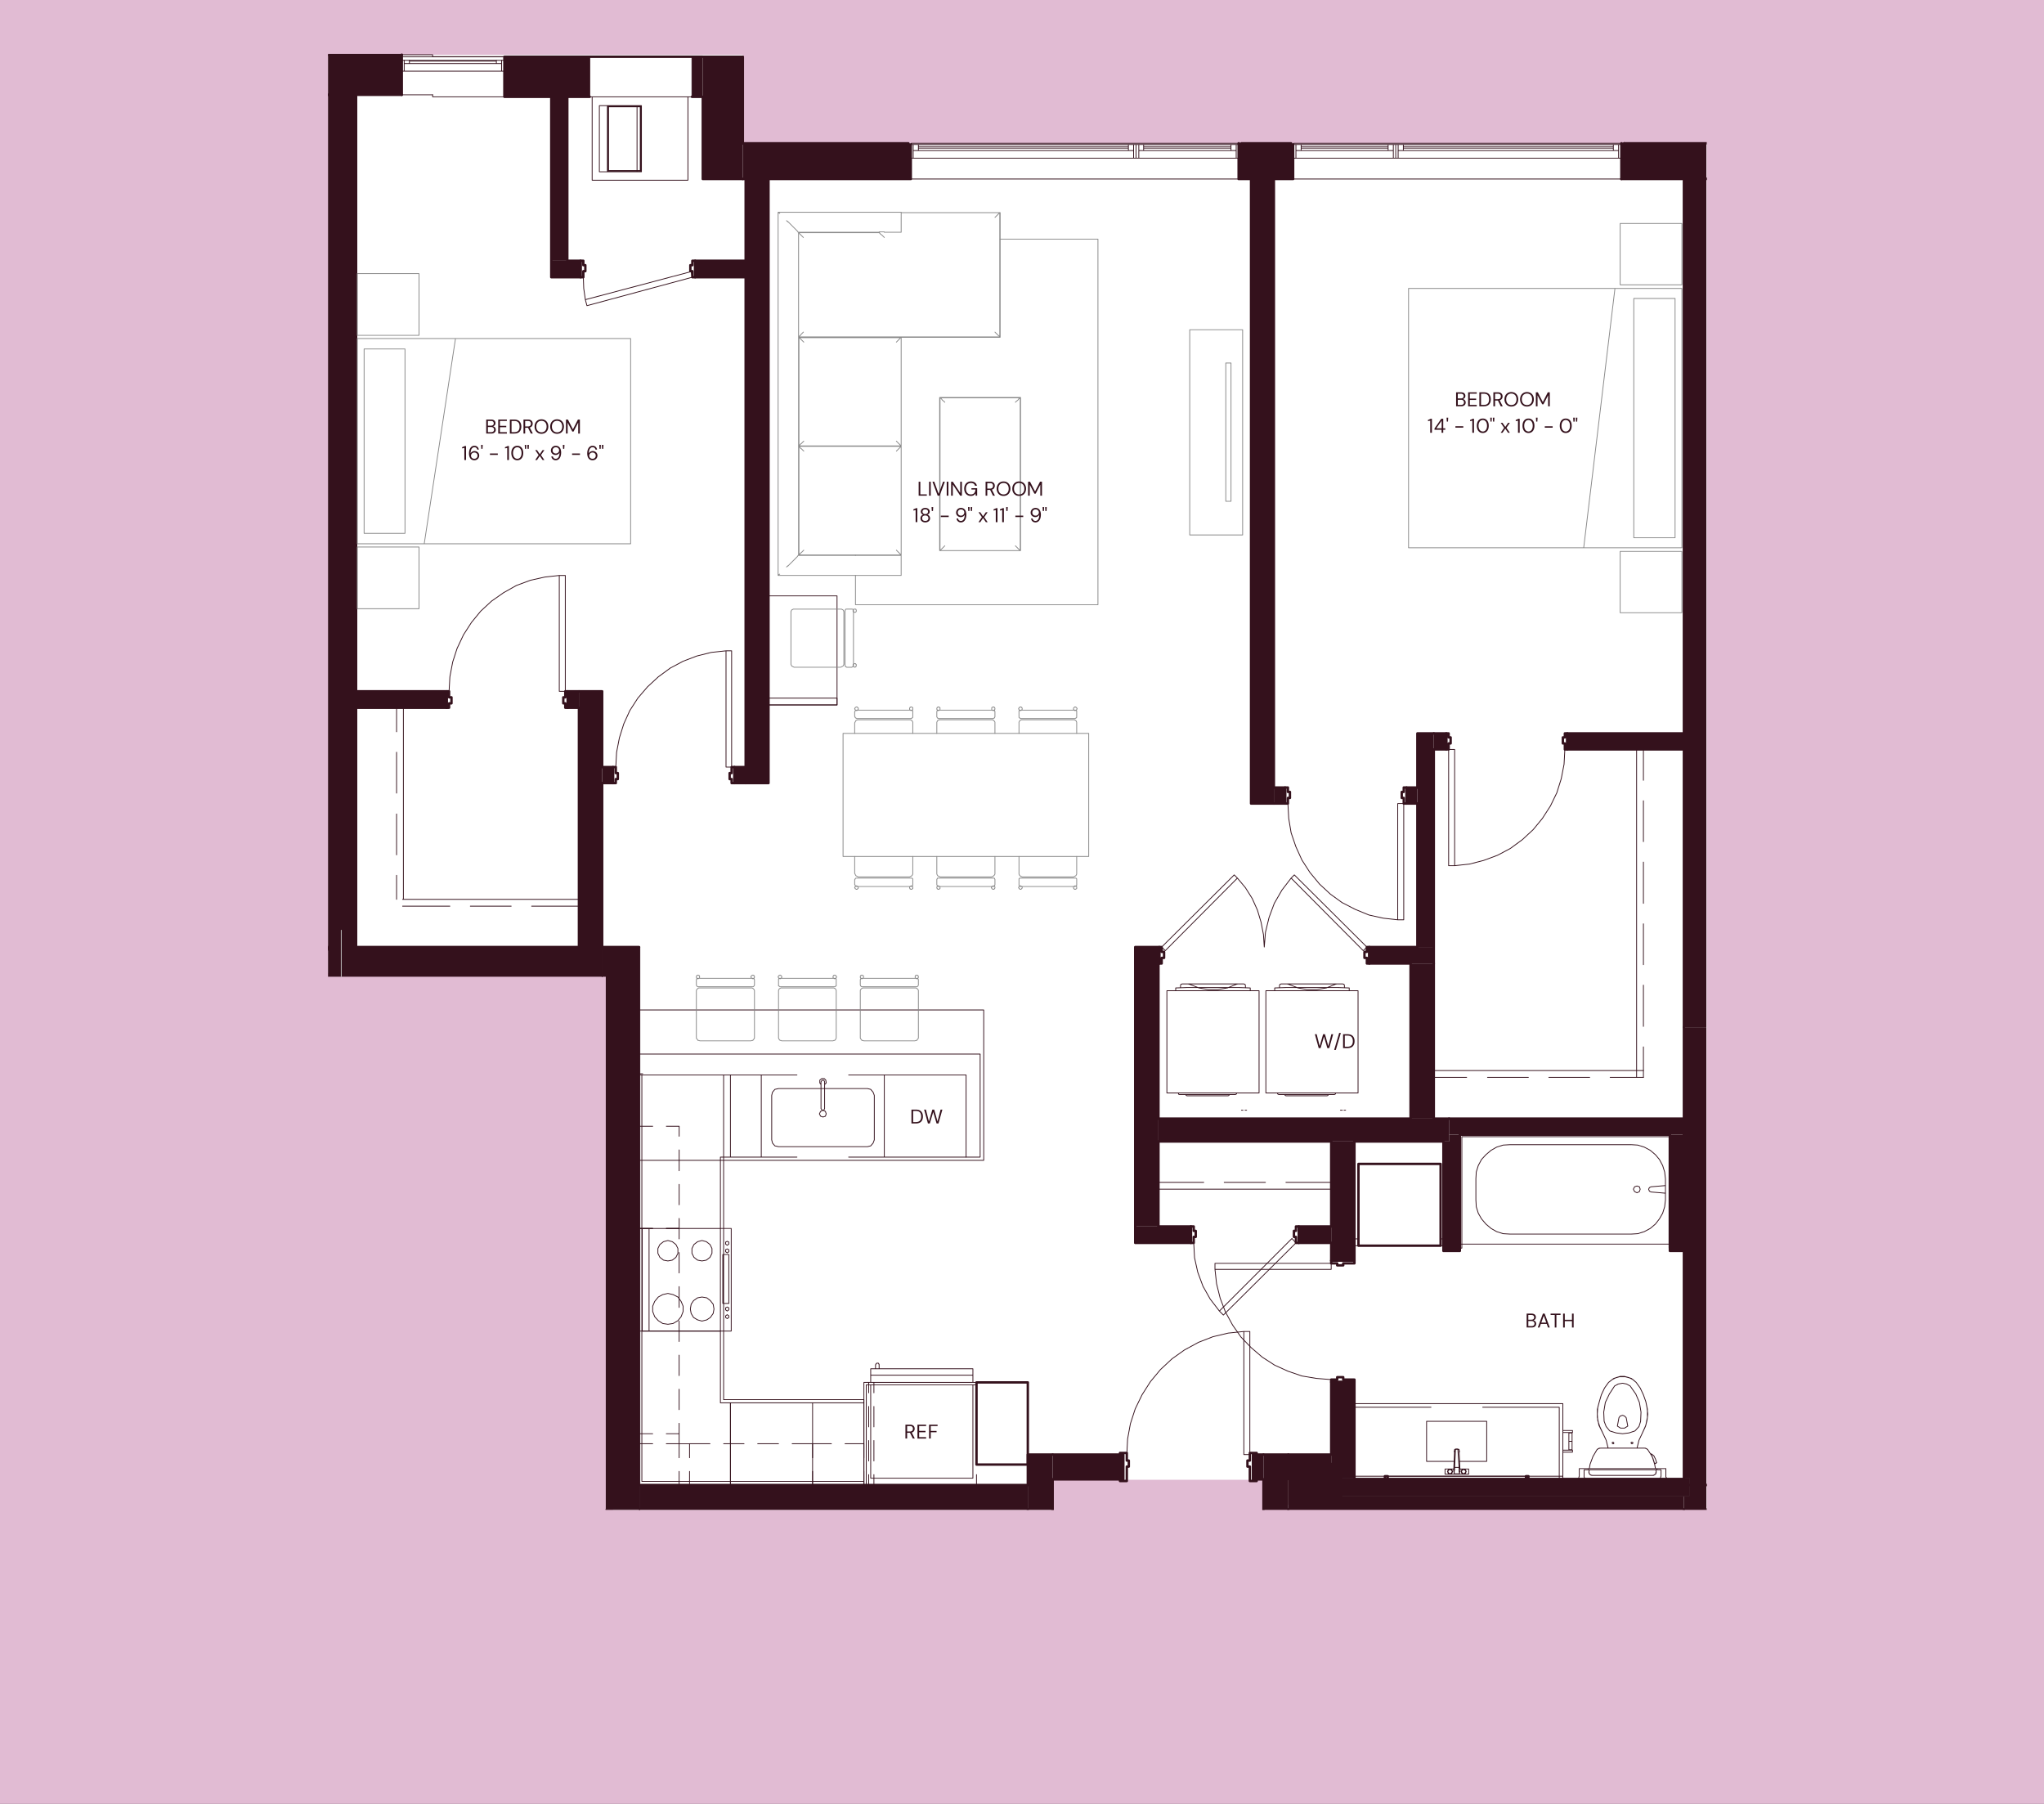 <svg xmlns="http://www.w3.org/2000/svg" width="816" height="720" viewBox="0 0 612 540"><rect x="0" y="0" width="612" height="540" fill="#333333" stroke="none"/><defs><clipPath id="a"><path fill="none" stroke-width="0" d="M207.18 16.982v12h3.24v-12h-3.24zm-56.16 0v12h25.56v-12h-25.56z" clip-rule="evenodd"/></clipPath><clipPath id="b"><path fill="none" stroke-width="0" d="M409.98 283.502v4.92h19.32v-4.92h-19.32zm-70.08 0v4.92h7.2v-4.92h-7.2z" clip-rule="evenodd"/></clipPath><clipPath id="c"><path fill="none" stroke-width="0" d="M469.26 219.542v4.8h35.04v-4.8h-35.04zm-39.96 0v4.8h3.72v-4.8h-3.72z" clip-rule="evenodd"/></clipPath><clipPath id="d"><path fill="none" stroke-width="0" d="M421.14 235.742v4.8h3.24v-4.8h-3.24zm-39.72 0v4.8h3.36v-4.8h-3.36z" clip-rule="evenodd"/></clipPath><clipPath id="e"><path fill="none" stroke-width="0" d="M169.98 206.942v4.92h3.36v-4.92h-3.36zm-63.48 0v4.92h27.24v-4.92H106.5z" clip-rule="evenodd"/></clipPath><clipPath id="f"><path fill="none" stroke-width="0" d="M208.14 78.062v4.92h15.12v-4.92h-15.12zm-43.08 0v4.92h8.76v-4.92h-8.76z" clip-rule="evenodd"/></clipPath><clipPath id="g"><path fill="none" stroke-width="0" d="M388.86 367.142v4.92h9.72v-4.92h-9.72zm-48.96 0v4.92h16.68v-4.92H339.9z" clip-rule="evenodd"/></clipPath><clipPath id="h"><path fill="none" stroke-width="0" d="M398.58 413.702v28.8h6.96v-28.8h-6.96zm0-72v35.64h6.96v-35.64h-6.96z" clip-rule="evenodd"/></clipPath><clipPath id="i"><path fill="none" stroke-width="0" d="M433.86 339.662v2.04h-1.68v32.76h4.92v-34.8h-3.24z" clip-rule="evenodd"/></clipPath><clipPath id="j"><path fill="none" stroke-width="0" d="M505.98 444.542v3.36h-1.8v3.96h6.72v-7.32h-4.92z" clip-rule="evenodd"/></clipPath><clipPath id="k"><path fill="none" stroke-width="0" d="M385.74 442.742v9.12h118.44v-3.96H400.86l-1.2 1.8-1.08.48-1.56.12-1.8-1.44-.36-.96h-7.44v-5.16h-1.68z" clip-rule="evenodd"/></clipPath><clipPath id="l"><path fill="none" stroke-width="0" d="M504.18 307.502v135h1.8v2.04h4.92v-137.04h-6.72z" clip-rule="evenodd"/></clipPath><clipPath id="m"><path fill="none" stroke-width="0" d="M375.18 435.422v7.44h3.12v-7.44h-3.12zm-60 0v7.44h21.12v-7.44h-21.12z" clip-rule="evenodd"/></clipPath><clipPath id="n"><path fill="none" stroke-width="0" d="M485.46 42.902v10.68h25.44v-10.68h-24.6v.36h-.72v-.36h-.12zm-114.6 0v10.68h16.32v-10.32h-.6v-.36H371.7v.36h-.72v-.36h-.12zm-148.44 0v10.68h50.28v-10.32h-.72v-.36h-49.56z" clip-rule="evenodd"/></clipPath><clipPath id="o"><path fill="none" stroke-width="0" d="M387.42 442.502v5.4h118.56v-5.4H387.42zm-207.12-159v8.88h1.08v159.48h10.2v-168.36H180.3z" clip-rule="evenodd"/></clipPath><clipPath id="p"><path fill="none" stroke-width="0" d="M219.9 229.622v4.8h3.36v-4.8h-3.36zm-39 0v4.8h2.64v-4.8h-2.64z" clip-rule="evenodd"/></clipPath><clipPath id="q"><path fill="none" stroke-width="0" d="M98.219 283.022h78.36v1.08h-78.36z"/></clipPath><clipPath id="r"><path fill="none" stroke-width="0" d="M503.699 52.982h7.32v1.08h-7.32z"/></clipPath><clipPath id="s"><path fill="none" stroke-width="0" d="M98.219 283.742h9v1.08h-9z"/></clipPath><clipPath id="t"><path fill="none" stroke-width="0" d="M98.219 27.902h9v1.08h-9z"/></clipPath><clipPath id="u"><path fill="none" stroke-width="0" d="M191.099 451.382h117.24v.6h-117.24z"/></clipPath><clipPath id="v"><path fill="none" stroke-width="0" d="M503.699 451.382h7.32v.6h-7.32z"/></clipPath><clipPath id="w"><path fill="none" stroke-width="0" d="M505.499 444.062h5.52v1.08h-5.52z"/></clipPath><clipPath id="x"><path fill="none" stroke-width="0" d="M385.259 451.382h119.52v.6h-119.52z"/></clipPath><clipPath id="y"><path fill="none" stroke-width="0" d="M505.499 444.062h5.52v1.08h-5.52z"/></clipPath><clipPath id="z"><path fill="none" stroke-width="0" d="M377.819 442.382h1.08v9.6h-1.08z"/></clipPath><clipPath id="A"><path fill="none" stroke-width="0" d="M377.819 451.382h8.52v.6h-8.52z"/></clipPath><clipPath id="B"><path fill="none" stroke-width="0" d="M314.699 442.382h1.08v9.6h-1.08z"/></clipPath><clipPath id="C"><path fill="none" stroke-width="0" d="M307.259 451.382h8.52v.6h-8.52z"/></clipPath><clipPath id="D"><path fill="none" stroke-width="0" d="M98.219 27.902h22.68v1.08h-22.68z"/></clipPath><clipPath id="E"><path fill="none" stroke-width="0" d="M119.819 16.142h1.08v12.84h-1.08z"/></clipPath><clipPath id="F"><path fill="none" stroke-width="0" d="M98.219 16.142h22.68v.84h-22.68z"/></clipPath><clipPath id="G"><path fill="none" stroke-width="0" d="M485.819 42.422h25.2v1.08h-25.2z"/></clipPath><clipPath id="H"><path fill="none" stroke-width="0" d="M484.979 53.102h26.04v1.08h-26.04z"/></clipPath><clipPath id="I"><path fill="none" stroke-width="0" d="M181.139 451.622h10.8v.36h-10.8z"/></clipPath><clipPath id="J"><path fill="none" stroke-width="0" d="M191.339 283.262h.6v168.72h-.6z"/></clipPath></defs><path fill="#e1bbd3" d="M-1071.401-4173.48h8969.784v7565.826h-8969.784z"/><path fill="#fff" d="M98.22 16.382h124.2v26.52h288.6v408.96H378.9v-8.88h-64.2v9H183.54v-160.68H98.22V16.382z"/><path fill="#34111c" d="M210.419 16.982h12v36.6h-12z"/><g clip-path="url(#a)"><path fill="#34111c" d="M151.019 16.982h59.4v12h-59.4z"/></g><path fill="#34111c" d="M175.979 283.502h4.32v8.88h-4.32zm-77.76 0h77.76v8.88h-77.76zm405.96-230.04h6.72v254.04h-6.72z"/><path fill="#34111c" d="M98.219 28.382h8.4v255.84h-8.4zm326.16 191.16h4.92v63.96h-4.92z"/><g clip-path="url(#b)"><path fill="#34111c" d="M339.899 283.502h89.4v4.92h-89.4z"/></g><path fill="#34111c" d="M374.579 53.582h6.84v186.96h-6.84z"/><g clip-path="url(#c)"><path fill="#34111c" d="M429.299 219.542h75v4.8h-75z"/></g><g clip-path="url(#d)"><path fill="#34111c" d="M381.419 235.742h42.96v4.8h-42.96z"/></g><path fill="#34111c" d="M223.259 53.582h6.84v180.84h-6.84zm-49.92 153.36h6.96v76.56h-6.96z"/><g clip-path="url(#e)"><path fill="#34111c" d="M106.499 206.942h66.84v4.92h-66.84z"/></g><g clip-path="url(#f)"><path fill="#34111c" d="M165.059 78.062h58.2v4.92h-58.2z"/></g><path fill="#34111c" d="M165.059 28.982h4.8v49.08h-4.8z"/><g clip-path="url(#g)"><path fill="#34111c" d="M339.899 367.142h58.68v4.92h-58.68z"/></g><path fill="#34111c" d="M339.899 288.422h6.96v78.72h-6.96zm82.44 0h6.96v46.44h-6.96z"/><g clip-path="url(#h)"><path fill="#34111c" d="M398.579 341.702h6.96v100.8h-6.96z"/></g><path fill="#34111c" d="M346.859 334.862h87v6.84h-87z"/><g clip-path="url(#i)"><path fill="#34111c" d="M432.179 339.662h4.92v34.8h-4.92z"/></g><path fill="#34111c" d="M433.859 334.862h70.32v4.8h-70.32zm-242.28 109.68h116.16v7.32h-116.16z"/><g clip-path="url(#j)"><path fill="#34111c" d="M504.179 444.542h6.72v7.32h-6.72z"/></g><g clip-path="url(#k)"><path fill="#34111c" d="M385.739 442.742h118.44v9.12h-118.44z"/></g><g clip-path="url(#l)"><path fill="#34111c" d="M504.179 307.502h6.72v137.04h-6.72z"/></g><path fill="#34111c" d="M378.299 435.422h7.44v16.44h-7.44z"/><g clip-path="url(#m)"><path fill="#34111c" d="M315.179 435.422h63.12v7.44h-63.12z"/></g><path fill="#34111c" d="M385.739 435.422h12.84v4.2h-12.84zm-78 0h7.44v16.44h-7.44zM98.219 16.382h22.08v12h-22.08z"/><g clip-path="url(#n)"><path fill="#34111c" d="M222.419 42.902h288.48v10.68h-288.48z"/></g><path fill="#34111c" d="M499.979 339.662h4.2v34.8h-4.2z"/><g clip-path="url(#o)"><path fill="#34111c" d="M180.299 283.502h325.68v168.36h-325.68z"/></g><path fill="#34111c" d="M180.299 229.622h.6v4.8h-.6z"/><g clip-path="url(#p)"><path fill="#34111c" d="M180.899 229.622h42.36v4.8h-42.36z"/></g><path fill="none" stroke="#34111c" stroke-linecap="round" stroke-linejoin="round" stroke-width=".72" d="M222.419 42.902v-25.92m0 0h-12m0 12v24.6m0 0h12m-12-36.6h-59.4m0 0v12m0 0h25.56m30.6 0h3.24"/><path fill="none" stroke="#34111c" stroke-linecap="round" stroke-linejoin="round" stroke-width=".24" d="M176.459 16.982h30.84m-77.76 0h21.48m0 12h-21.48m21.48-7.68v7.68m-21.48 0v-.6"/><path fill="none" stroke="#34111c" stroke-linecap="round" stroke-linejoin="round" stroke-width=".72" d="M191.339 283.502h-15.36"/><g clip-path="url(#q)"><path fill="none" stroke="#34111c" stroke-linecap="round" stroke-linejoin="round" stroke-width=".72" d="M175.979 283.502h-77.76"/></g><path fill="none" stroke="#34111c" stroke-linecap="round" stroke-linejoin="round" stroke-width=".72" d="M504.179 53.462v254.04"/><g clip-path="url(#r)"><path fill="none" stroke="#34111c" stroke-linecap="round" stroke-linejoin="round" stroke-width=".72" d="M510.899 53.462h-6.72"/></g><g clip-path="url(#s)"><path fill="none" stroke="#34111c" stroke-linecap="round" stroke-linejoin="round" stroke-width=".72" d="M98.219 284.222h8.4"/></g><path fill="none" stroke="#34111c" stroke-linecap="round" stroke-linejoin="round" stroke-width=".72" d="M106.619 284.222V28.382"/><g clip-path="url(#t)"><path fill="none" stroke="#34111c" stroke-linecap="round" stroke-linejoin="round" stroke-width=".72" d="M106.619 28.382h-8.4"/></g><path fill="none" stroke="silver" stroke-linecap="round" stroke-linejoin="round" stroke-width=".24" d="M102.179 278.462v13.92"/><path fill="none" stroke="#34111c" stroke-linecap="round" stroke-linejoin="round" stroke-width=".24" d="M121.019 21.302h-.72m0-4.08v4.08m.72-3.24v3.24m30 0h-.84m0-3.24v3.24m.84-4.08v4.08m-2.4-3h-26.04m0-.24v.96m26.04-.96v.96m-27.6-.96v.96m0 0h29.16m0 0v-.96m0 0v3.24m0 0h.84m0 0v-3.24m-30 3.24v-3.24m-.72 0v3.24m0 0h.72m29.16-3.24v3.24m-29.16-3.24v3.24m0 0h29.16m26.4-4.32v12m0 0h30.6m0 0v-12m0 0h-30.6m14.16 14.64v19.8m0 0h-11.28m0 0v-19.8m0 0h11.28m.96.36v19.08m0 0h-9.48m0 0v-19.08m0 0h9.48m0 19.08v-19.08m0 0h-9.48m0 0v19.08m0 0h9.48m.12-19.2h-9.72m9.72 0 .24-.24m-10.2 0h10.2m-10.2 0 .24.24m0 0v19.32m-.24.24v-19.8m0 19.8.24-.24m0 0h9.72m.24.24h-10.2m10.2 0-.24-.24m0 0v-19.32m.24-.24v19.8m13.92-22.44h-28.68m0 0v24.96m0 0h28.68m0 0v-24.96m0 0v24.96m0 0h-28.68m0 0v-24.96m29.88-12h-30.6m0 0h30.6m-30 0h29.28m0 0h-29.28m0 0h29.28m0 0h-29.28m.12 0h29.16m0 0h-29.16m0 0h29.16m0 0h-29.16m.12 0h29.16m0 0h-29.16m0 0h29.16m0 0h-29.16m29.04 0h-29.28m0 0h29.28"/><path fill="none" stroke="#34111c" stroke-linecap="round" stroke-linejoin="round" stroke-width=".96" d="M380.819 235.382v-1.56m-5.64 1.56h5.64m-5.64-1.56v1.56m0 0 5.64-1.56m0 1.56-5.64-1.56m0 0h5.64m0 3.12v-1.56m-5.64 1.56h5.64m-5.64-1.56v1.56m0 0 5.64-1.56m0 1.56-5.64-1.56m0 0h5.64m0 3v-1.44m-5.64 1.44h5.64m-5.64-1.44v1.44m5.64 1.56v-1.56m-5.64 1.56h5.64m-5.64-1.56v1.56m0-1.56 5.64-1.44m0 1.44-5.64-1.44m0 0h5.64m-5.64 3 5.64-1.56m0 1.56-5.64-1.56m0 0h5.64m-34.68 47.4v-1.56m-5.52 1.56h5.52m-5.52-1.56v1.56m0 0 5.52-1.56m0 1.56-5.52-1.56m0 0h5.52m0 3v-1.44m-5.52 1.44h5.52m-5.52-1.44v1.44m0 0 5.52-1.44m0 1.44-5.52-1.44m0 0h5.52m0 3v-1.56m-5.52 1.56h5.52m-5.52-1.56v1.56m5.52 1.56v-1.56m-5.52 1.56h5.52m-5.52-1.56v1.56m0-1.56 5.52-1.56m0 1.56-5.52-1.56m0 0h5.52m-5.52 3.12 5.52-1.56m0 1.56-5.52-1.56m0 0h5.52"/><path fill="none" stroke="#888" stroke-linecap="round" stroke-linejoin="round" stroke-width=".24" d="M368.579 108.662h-1.56m0 0v41.4m0 0h1.56m0 0v-41.4m0 41.4h-1.08m0-41.4h1.08m0 0v41.4m-1.56 0h.48m-.48-39.84v38.4m0 0v-38.4m0-1.56v41.4m.48-41.4h-.48m5.04-9.96h-15.84m0 0h15.84m0 61.44h-15.84m0 0h15.84m0 0v-61.44m0 61.44v-61.44m-15.84 0v61.44m0-61.44v61.44m-100.08 6v.12m0 6v8.76m0 0h72.6m0 0V71.582m0 0h-29.28m0 0h29.28m0 0v109.44m0 0h-72.6m0 0v-8.76m0-6v-.12"/><path fill="none" stroke="#34111c" stroke-linecap="round" stroke-linejoin="round" stroke-width=".72" d="M424.379 219.542v16.2m0 4.8v42.96m4.92 0v-59.16m0-4.8h-4.92m0 63.96h-14.4m0 0v4.92m0 0h12.36m6.96 0v-4.92m-82.2 0h-7.2m0 0v4.92m6.96 0h.24m0 0v-4.92"/><path fill="none" stroke="#888" stroke-linecap="round" stroke-linejoin="round" stroke-width=".24" d="M281.339 164.822h24.24m0 0v-45.84m0 0h-24.24m0 0v45.84m0 0v-45.84m0 0h24.24m0 0v45.84m0 0h-24.24m24.12-45.72h-24m24 45.72v-45.72m-24 45.72h24m-24-45.72v45.72m24 0h-24m0 0v-45.72m0 0h24m0 0v45.72m0 0h0m-24 0h0m24 0h-24m22.56-44.4.36-.36m0 0 .36-.24m0 0 .24-.36m0 0 .24-.24m0 0 .12-.12m0 0h.12m-1.44 44.28.36.36m0 0 .36.36m0 0 .24.24m0 0 .24.24m0 0 .12.12m0 0 .12.12m-22.56-1.44-.36.36m0 0-.36.36m0 0-.24.24m0 0-.24.24m0 0-.12.12m0 0-.12.12m0 0h24m-24-45.72h.12m0 0 .12.12m0 0 .24.24m0 0 .24.36m0 0 .36.24m0 0 .36.36m-13.08 45.84h-30.72m-6.12 6h36.84m-30.72-6v-96.72m-6.12-6v108.72m6.12-102.72h24.12m6.6-6h-36.84m30.36 5.88v.24m36-6h-29.52m29.52 37.2v-37.2m-60.24 37.2h60.24m-60.24-31.2v31.2m24.24-31.2h-24.24m30.72-4.56v4.44m0 0h-5.04m-25.68 31.44v-31.32m0 0h24.24m0 0v-.12m6.48-5.88h29.52m0 0v37.32m0 0h-60.24m60.24 0h-60.24m60.24-.12v.12m-60.24 0v-.12m30.72 71.28h0m0 0v-.12m0 0v-.12m0 0h0m0 0v-5.64m0 0h0m0 0v.36m0 0v2.76m0 0h0m0 0v.12m0 0h0m0 0v.12m0 0v.12m0 0v2.16m0 0h0m0 0v.12m0 0v.12m0 0h0m0 0v.12m0 0h0m-30.72-6h30.72m-30.72 0h-.12m0 0-.24.36m0 0-2.76 2.76m0 0h-.12m0 0v.12m0 0h-.12m0 0-.12.12m0 0-.12.12m-2.04 2.16h-.12m0 0-.12.12m0 0-.12.12m0 0h0m0 0-.12.12m0 0h0m6.12-102.72h-.12m0 0-.24-.36m0 0-2.76-2.76m0 0h-.12m0 0v-.12m0 0h-.12m0 0-.12-.12m0 0-.12-.12m-2.04-2.16-.12-.12m0 0h-.12m0 0-.12-.12m0 0v-.12m0 0h-.12m0 0h0m36.84 0h0m0 0h0m0 0v.12m0 0v.12m0 0h0m0 0v.12m0 2.16v-2.16m0 2.16v.12m0 0v.12m0 0h0m0 0v.12m0 0h0m0 0v2.76m0 0v.24m0 0v.12m0-4.44v-1.56m0 0v.12m-6.6 5.88h-24.12m24.24 0h-.12m0 0h0m0 0v-.12m0 0h1.56m0 0h0m0 0v.12m-1.44-.12v.12m34.56-4.44.36-.36m0 0 .36-.36m0 0 .36-.36m0 0 .24-.24m0 0 .12-.12m0 0h0m-36.12 5.88v-.12m34.68 30 .36.36m0 0 .36.36m0 0 .36.36m0 0 .24.12m0 0 .12.24m0 0h0m-58.8-1.44-.36.36m0 0-.36.36m0 0-.24.36m0 0-.24.12m0 0-.12.24m0 0h-.12m60.24 0h-60.24m1.44-29.76-.36-.36m0 0-.36-.36m0 0-.24-.24m0 0-.24-.24m0 0-.12-.12m0 0-.12-.12m24.24 0v.12m0 0 .12.12m0 0 .24.24m0 0 .36.24m0 0 .36.36m0 0 .36.36m5.04 95.04v-65.16m0 0h29.64m0 0v-37.32m0 0h-29.64m-6.6 5.88v.12m0 0h-24.12m0 0v96.48m0 0h30.72m0 0h-30.72m0-96.48h24.12m0 0v-.12m6.6-5.88h29.64m0 0v37.32m0 0h-29.64m0 0v65.16m-30.6-32.52v32.52m30.6-32.52h-30.6m30.6 32.52v-32.52m-30.6 32.52h30.6m-30.6-65.04v32.4m30.6 0v-32.4m-30.6 32.4h30.6m-25.44 0h25.44m0 0h0m0 0h-25.44m0 0h0m-5.28 0h4.2m0 0h0m0 0h.12m0 0h-4.32m0 0h0m0 32.64v-64.92m0-.12h30.72m0 0v65.04m0 0h-30.72m30.72 0h0m-30.6 0h-.12m30.72-65.04v32.4m0 0v32.64m-30.72-65.04h.12m0 0h0m0 0h.12m0 0h30.24m0 0h.12m0 0h.12m0 0h0m-30.72 65.04v-32.64m0 0v-32.4m1.56 33.96-.36-.36m0 0-.36-.36m0 0-.36-.24m0 0-.12-.24m0 0-.24-.12m0 0v-.12m0 0v32.52m29.16-31.08.36-.36m0 0 .36-.36m0 0 .24-.24m0 0 .24-.24m0 0 .12-.12m0 0 .12-.12m0 0h-30.6m29.16 31.08.36.36m0 0 .36.36m0 0 .24.24m0 0 .24.24m0 0 .12.12m0 0 .12.12m0 0v-32.52m-30.6 32.52v-.12m0 0 .24-.12m0 0 .12-.24m0 0 .36-.24m0 0 .36-.36m0 0 .36-.36m29.16-31.2h-30.72m5.28 0h-.96m0 0h-.12m1.08 0h-.84m0 0h-.12m0 0h0m.12 0h-.12m-2.76-31.08-.36-.36m0 0-.24-.24m0 0-.24-.24m0 0-.24-.24m0 0-.24-.24m-.12 0v32.4m29.16-31.08.36-.36m0 0 .24-.24m0 0 .24-.24m0 0 .24-.24m0 0 .12-.24m-1.2 30.96.36.36m0 0 .36.36m0 0 .24.24m0 0 .24.24m0 0 .12.12m0 0 .12.12m0 0v-32.4m-30.6 32.4v-.12m0 0 .24-.12m0 0 .12-.24m0 0 .36-.24m0 0 .36-.36m0 0 .36-.36m-1.44 1.44h30.6m0 0h-30.72"/><path fill="none" stroke="#34111c" stroke-linecap="round" stroke-linejoin="round" stroke-width=".72" d="M374.579 53.582v186.96m0 0h6.84m0-4.8V53.582m0 0h-6.84m129.72 165.96h-35.04m0 0v4.8m0 0h35.04m0 0v-4.8m-71.28 0h-3.72m0 4.8h3.72m0 0v-4.8"/><path fill="none" stroke="#888" stroke-linecap="round" stroke-linejoin="round" stroke-width=".24" d="M188.819 162.782h-81.84m81.84-61.44v61.44m-81.84-61.44h81.84m-81.84 61.44v-61.44m20.04 61.44 9.36-61.44m-27.36 58.32h12.24m0-55.2v55.2m-12.24-55.2h12.24m-12.24 0v55.2m312.72-73.32h81.84m-81.84 77.64v-77.64m81.84 77.64h-81.84m81.84-77.64v77.64m-20.04-77.64-9.36 77.64m27.36-74.64h-12.36m0 71.64v-71.64m12.36 71.64h-12.36m12.36 0v-71.64m-16.44-22.44h18.48m-18.48 18.36v-18.36m18.48 18.36h-18.48m18.48-18.36v18.36m-18.48 79.8h18.48m-18.48 18.36v-18.36m18.48 18.36h-18.48m18.48-18.36v18.36"/><path fill="none" stroke="#34111c" stroke-linecap="round" stroke-linejoin="round" stroke-width=".24" d="M504.299 322.502v-98.16m-12.24 98.16v-9.12m0-6.12v-12.36m0-6.12v-12.24m0-6.12v-12.36m0-6.12v-12.24m0-6.12v-9.24m-2.04 98.16v-98.16m-54.48 34.8 4.44-.48m0 0 4.2-1.08m0 0 4.2-1.56m0 0 3.84-2.04m0 0 3.6-2.64m0 0 3.24-3m0 0 2.76-3.36m0 0 2.4-3.72m0 0 1.92-3.96m0 0 1.32-4.2m0 0 .84-4.32m0 0 .24-4.44m-33 0h-1.8m1.8 34.8v-34.8m-1.8 34.8h1.8m-1.8-34.8v34.8"/><path fill="none" stroke="#34111c" stroke-linecap="round" stroke-linejoin="round" stroke-width=".72" d="M468.539 224.342h.72m0 0v-4.8m0 0h-.72m0 0v1.2m0 0h-.6m0 0v1.8m0 0h.6m0 0v1.8m-35.52 0h.72m0 0v-1.8m0 0h.6m0 0v-1.8m0 0h-.6m0 0v-1.2m0 0h-.72m0 0v4.8"/><path fill="none" stroke="#34111c" stroke-linecap="round" stroke-linejoin="round" stroke-width=".24" d="M469.259 224.342h-.72m0 0v-1.8m0 0h-.6m0 0v-1.8m0 0h.6m0 0v-1.2m0 0h.72m-35.52 0h-.72m.72 0v1.2m.6 0h-.6m.6 0v1.8m-.6 0h.6m-.6 0v1.8m-.72 0h.72"/><path fill="none" stroke="#34111c" stroke-linecap="round" stroke-linejoin="round" stroke-width=".72" d="M424.379 235.742h-3.24m0 0v4.8m0 0h3.24m-39.6-4.8h-3.36m0 4.8h3.36m0 0v-4.8"/><path fill="none" stroke="#34111c" stroke-linecap="round" stroke-linejoin="round" stroke-width=".24" d="m397.739 327.662-.12.24m0 0-.24.12m-12.72-.36.12.24m0 0 .24.12m0 0h12.36m2.52-.72v-.12m0 .12-.12.24m0 0-.24.12m-17.04-.36.12.24m0 0 .24.12m0 0h16.68m-17.04-.48v.12m3.36-32.64 2.76 1.08m0 0 2.76.48m0 0h2.88m0 0 2.88-.48m0 0 2.64-1.08m.96-.12h-.48m0 0-.48.12m-14.88-.12h.48m0 0 .48.12m16.68.36-.12-.36m0 0-.36-.12m-18.96.48.12-.36m0 0 .36-.12m18.96.48v.48m-17.52.12h15.6m3.36.12v.84m-3.36-.96 3.36.12m-22.32 0v.84m3.36-.96-3.36.12m1.44-.72v.48m18.96-.96h-18.48m18.84 37.8h.48m-1.56 0h.6m4.68-35.76v30.6m0 0v-30.6m-27.6 0v30.6m0 0v-30.6m0 0h27.6m0 30.6h-27.6m27.6 0h-27.6m27.6-30.6h-27.6"/><path fill="none" stroke="#34111c" stroke-linecap="round" stroke-linejoin="round" stroke-width=".72" d="M223.259 53.582v24.48m0 4.92v146.64m0 4.8h6.84m0 0V53.582m0 0h-6.84"/><path fill="none" stroke="#888" stroke-linecap="round" stroke-linejoin="round" stroke-width=".24" d="M125.459 100.382h-18.48m18.48-18.48v18.48m-18.48-18.48h18.48m-18.48 18.48v-18.48m18.48 100.32h-18.48m18.48-18.48v18.48m-18.48-18.48h18.48m-18.48 18.48v-18.48"/><path fill="none" stroke="#34111c" stroke-linecap="round" stroke-linejoin="round" stroke-width=".72" d="M180.299 283.502v-49.08m0-4.8v-22.68m0 0h-6.96m0 4.92v71.64m0 0h6.96"/><path fill="none" stroke="#34111c" stroke-linecap="round" stroke-linejoin="round" stroke-width=".24" d="m418.499 275.342-4.32-.48m0 0-4.32-.96m0 0-4.08-1.68m0 0-3.96-2.04m0 0-3.48-2.52m0 0-3.24-3m0 0-2.88-3.48m0 0-2.4-3.72m0 0-1.8-3.96m0 0-1.44-4.2m0 0-.72-4.32m0 0-.24-4.44m32.88 0h1.8m-1.8 34.8v-34.8m1.8 34.8h-1.8m1.8-34.8v34.8"/><path fill="none" stroke="#34111c" stroke-linecap="round" stroke-linejoin="round" stroke-width=".72" d="M385.619 238.862v1.68m.6-1.68h-.6m.6-1.8v1.8m-.6-1.8h.6m-.6-1.32v1.32m-.84-1.32h.84m-.84 4.8v-4.8m.84 4.8h-.84m36.36-4.8v4.8m-.84-4.8h.84m-.84 1.32v-1.32m-.6 1.32h.6m-.6 1.8v-1.8m.6 1.8h-.6m.6 1.68v-1.68m.84 1.68h-.84"/><path fill="none" stroke="#34111c" stroke-linecap="round" stroke-linejoin="round" stroke-width=".24" d="M385.619 235.742h-.84m.84 1.32v-1.32m.6 1.32h-.6m.6 1.8v-1.8m-.6 1.8h.6m-.6 1.68v-1.68m-.84 1.68h.84m35.52 0h-.84m0-1.68v1.68m0-1.68h-.6m0-1.8v1.8m0-1.8h.6m0-1.32v1.32m0-1.32h.84"/><path fill="none" stroke="#34111c" stroke-linecap="round" stroke-linejoin="round" stroke-width=".72" d="M106.499 211.862h27.24m0 0v-4.92m0 0h-27.24m0 0v4.92m63.48 0h3.36m0-4.92h-3.36m0 0v4.92"/><path fill="none" stroke="#34111c" stroke-linecap="round" stroke-linejoin="round" stroke-width=".24" d="m167.459 172.262-4.32.48m0 0-4.32.96m0 0-4.2 1.56m0 0-3.84 2.16m0 0-3.6 2.52m0 0-3.24 3m0 0-2.76 3.36m0 0-2.4 3.72m0 0-1.92 4.08m0 0-1.32 4.08m0 0-.84 4.44m0 0-.24 4.32m33 0h1.8m-1.8-34.68v34.68m1.8-34.68h-1.8m1.8 34.68v-34.68"/><path fill="none" stroke="#34111c" stroke-linecap="round" stroke-linejoin="round" stroke-width=".72" d="M134.459 206.942h-.72m0 0v4.92m0 0h.72m0 0v-1.32m0 0h.72m0 0v-1.8m0 0h-.72m0 0v-1.8m35.52 0h-.72m0 0v1.8m0 0h-.6m0 0v1.8m0 0h.6m0 0v1.32m0 0h.72m0 0v-4.92"/><path fill="none" stroke="#34111c" stroke-linecap="round" stroke-linejoin="round" stroke-width=".24" d="M133.739 206.942h.72m0 0v1.8m0 0h.72m0 0v1.8m0 0h-.72m0 0v1.32m0 0h-.72m35.52 0h.72m-.72 0v-1.32m-.6 0h.6m-.6 0v-1.8m.6 0h-.6m.6 0v-1.8m.72 0h-.72m-48.72 76.56h52.8m-52.8-12.24h14.16m6.12 0h12.24m6.12 0h14.16m-52.8-2.04h52.8m-66.84-57.36v57.36m12.24-57.36v7.2m0 6.12v12.24m0 6.24v12.24m0 6.12v7.2m2.04-57.36v57.36"/><path fill="none" stroke="#888" stroke-linecap="round" stroke-linejoin="round" stroke-width=".24" d="M325.979 219.542h-73.56m0 0v36.84m0 0h73.56m0 0v-36.84m0 0v36.84m0 0h-73.56m0 0v-36.84m0 0h73.56"/><path fill="none" stroke="#34111c" stroke-linecap="round" stroke-linejoin="round" stroke-width=".24" d="m217.379 194.822-4.44.48m0 0-4.32 1.08m0 0-4.08 1.56m0 0-3.84 2.04m0 0-3.6 2.64m0 0-3.24 3m0 0-2.88 3.36m0 0-2.4 3.72m0 0-1.8 3.96m0 0-1.32 4.2m0 0-.84 4.32m0 0-.24 4.44m33 0h1.68m-1.68-34.8v34.8m1.68-34.8h-1.68m1.68 34.8v-34.8"/><path fill="none" stroke="#34111c" stroke-linecap="round" stroke-linejoin="round" stroke-width=".72" d="M184.379 229.622h-.84m0 0v4.8m0 0h.84m0 0v-1.2m0 0h.6m0 0v-1.8m0 0h-.6m0 0v-1.8m35.52 0h-.84m0 0v1.8m0 0h-.6m0 0v1.8m0 0h.6m0 0v1.2m0 0h.84m0 0v-4.8"/><path fill="none" stroke="#34111c" stroke-linecap="round" stroke-linejoin="round" stroke-width=".24" d="M183.539 229.622h.84m0 0v1.8m0 0h.6m0 0v1.8m0 0h-.6m0 0v1.2m0 0h-.84m35.52 0h.84m-.84 0v-1.2m-.6 0h.6m-.6 0v-1.8m.6 0h-.6m.6 0v-1.8m.84 0h-.84"/><path fill="none" stroke="#34111c" stroke-linecap="round" stroke-linejoin="round" stroke-width=".72" d="M223.259 78.062h-15.12m0 0v4.92m0 0h15.12m-49.44-4.92h-3.96m-4.8 0v4.92m0 0h8.76m0 0v-4.92m-8.76-49.08v49.08m4.8 0v-49.08m0 0h-4.8m174.84 343.08h16.68m0 0v-4.92m0 0h-9.72m-6.96 0v4.92m48.96 0h9.72m0-4.92h-9.72m0 0v4.92"/><path fill="none" stroke="#34111c" stroke-linecap="round" stroke-linejoin="round" stroke-width=".24" d="m363.779 379.982.48 4.32m0 0 1.08 4.32m0 0 1.56 4.08m0 0 2.16 3.96m0 0 2.52 3.6m0 0 3 3.12m0 0 3.36 2.88m0 0 3.72 2.4m0 0 3.96 1.8m0 0 4.2 1.44m0 0 4.32.72m0 0 4.44.36m0-33v-1.8m-34.8 1.8h34.8m-34.8-1.8v1.8m34.8-1.8h-34.8"/><path fill="none" stroke="#34111c" stroke-linecap="round" stroke-linejoin="round" stroke-width=".72" d="M398.579 377.342v.84m0 0h1.8m0 0v.6m0 0h1.8m0 0v-.6m0 0h3.36m0 0v-.84m0 0h-6.96m0 35.64v.72m0 0h6.96m0 0v-.72m0 0h-3.36m0 0v-.72m0 0h-1.8m0 0v.72m0 0h-1.8"/><path fill="none" stroke="#34111c" stroke-linecap="round" stroke-linejoin="round" stroke-width=".24" d="M398.579 413.702v-.72m0 0h1.8m0 0v-.72m0 0h1.8m0 0v.72m0 0h3.36m0 0v.72m0-35.52v-.84m0 .84h-3.36m0 .6v-.6m0 .6h-1.8m0-.6v.6m0-.6h-1.8m0-.84v.84m97.44 59.64-.36-1.08m0 0-.48-.96m0 0-.36-.24m0 0-.24-.24m0 0-.36-.12m0 0 .72 1.44m0 0 .48 1.56m0 0 .24-.12m0 0 .12-.12m0 0 .24-.12m-16.2-9 1.08 2.28m0 0 .6 2.4m0 0h8.64m0 0 .6-2.4m0 0 1.08-2.28m0 0 .84-1.8m0 0 .48-1.8m0 0 .24-1.92m0 0-.24-1.92m0 0-.36-1.8m0 0-.72-2.04m0 0-.96-2.04m0 0-1.2-1.68m0 0-.96-.84m0 0-1.2-.6m0 0-1.32-.36m0 0h-1.32m0 0-1.2.36m0 0-1.2.6m0 0-1.08.84m0 0-1.2 1.68m0 0-.96 2.04m0 0-.6 2.04m0 0-.48 1.8m0 0-.12 1.92m0 0 .12 1.92m0 0 .6 1.8m0 0 .84 1.8m-3 12.84h18m0 0h.24m0 0 .24-.12m0 0 .12-.12m0 0 .24-.12m0 0 .12-.24m0 0v-.24m0 0 .12-.24m0 0-.12-.6m-.12-.36-.24-1.32m0 0-.72-2.28m0 0-1.32-2.04m0 0-.24-.24m0 0-.24-.12m0 0-.24-.12m0 0h-.24m0 0h-13.2m0 0h-.36m0 0-.24.12m0 0-.24.12m0 0-.24.24m0 0-1.2 2.04m0 0-.84 2.28m0 0-.24 1.32m0 .36-.12.6m0 0v.24m0 0 .12.24m0 0 .12.24m0 0 .12.12m0 0 .24.12m0 0 .24.12m0 0h.24m3.48-16.2.6 1.56m0 0 1.08 1.32m1.44-13.44-1.56 2.4m0 0-1.2 2.52m0 0-.48 2.88m0 0 .12 2.76m1.32-11.64-1.2 1.68m0 0-.96 2.04m0 0-.6 2.04m8.04 4.8-.48-.48m0 0-.6-.24m0 0-.72.24m0 0-.36.48m2.16 0 .48 2.52m-2.64-2.52-.48 2.52m-5.04 6.6h13.2m2.4 8.16h-18m12.72-13.32 1.2-1.32m0 0 .48-1.56m0 0 .12-2.76m0 0-.48-2.88m0 0-1.08-2.52m0 0-1.68-2.4m4.68 4.68-.72-2.04m0 0-.96-2.04m0 0-1.2-1.68m-5.64 13.08.96.6m0 0h1.2m0 0 .96-.6m.72-12-1.08-.6m0 0-1.2-.24m0 0-1.32.24m0 0-1.08.6m6.48-1.08-1.44-1.2m0 0-1.8-.48m0 0h-1.8m0 0-1.68.48m0 0-1.56 1.2m-2.4 19.68-.6.12m0 0-.48.36m4.8-2.28-.24.12m0 0 .12.36m0 0h.36m0 0v-.36m0 0-.24-.12m-7.2 8.88.12.6m0 0 .36.36m0 0 .6.12m1.32-7.68-1.2 2.04m0 0-.84 2.28m0 0-.24 1.32m0 .36-.12.6m12.84-8.88-.24.12m0 0 .12.36m0 0h.36m0 0 .12-.36m0 0-.36-.12m4.8 2.28-.48-.36m0 0-.48-.12m2.76 2.28-.48-.36m0 0-.48-.24m1.8 2.64-.36-1.08m0 0-.48-.96m.24 2.4.36-.12m0 0 .24-.24m-1.2 3.84.48-.12m0 0 .48-.36m0 0 .12-.6m0 0-.12-.6m-.12-.36-.24-1.32m0 0-.72-2.28m0 0-1.32-2.04m-14.52-14.4-.6 2.28m0 0v2.4m0 0 .48 2.4m0 0 1.08 2.16m12 0 .96-2.16m0 0 .48-2.4m0 0v-2.4m0 0-.48-2.28m-10.8 8.76 1.92.6m0 0 1.92.24m0 0 1.92-.24m0 0 1.8-.6m2.28.48-1.08 2.28m0 0-.6 2.4m-8.64 0-.6-2.4m0 0-1.08-2.28m4.92-4.44-.48 2.52m2.64-2.52-.48-.48m0 0-.6-.24m0 0-.72.24m0 0-.36.48m2.64 2.52-.48-2.52m-2.64 2.52.96.6m0 0h1.2m0 0 .96-.6m-7.08-1.44.6 1.56m0 0 1.08 1.32m1.44-13.44-1.56 2.4m0 0-1.2 2.52m0 0-.48 2.88m0 0 .12 2.76m7.8-10.56-1.08-.6m0 0-1.2-.24m0 0-1.32.24m0 0-1.08.6m7.8 10.56.12-2.76m0 0-.48-2.88m0 0-1.08-2.52m0 0-1.68-2.4m1.44 13.44 1.2-1.32m0 0 .48-1.56m-9.24 2.88 1.92.6m0 0 1.92.24m0 0 1.92-.24m0 0 1.8-.6m5.64 7.44-.48-.36m0 0-.48-.24m1.8 2.64-.36-1.08m0 0-.48-.96m.24 2.4.36-.12m0 0 .24-.24m-4.2-9-1.08 2.28m0 0-.6 2.4m2.64-13.92.48 2.28m0 0v2.4m0 0-.48 2.4m0 0-.96 2.16m-1.92-15 1.2 1.68m0 0 .96 2.04m0 0 .72 2.04m-11.16-5.76 1.56-1.2m0 0 1.68-.48m0 0h1.8m0 0 1.8.48m0 0 1.44 1.2m-11.04 5.76.6-2.04m0 0 .96-2.04m0 0 1.2-1.68m-1.8 15-1.08-2.16m0 0-.48-2.4m0 0v-2.4m0 0 .6-2.28m2.64 13.92-.6-2.4m0 0-1.08-2.28m16.08 11.76-.12.6m0 0-.48.36m0 0-.48.12m-1.44-7.68 1.32 2.04m0 0 .72 2.28m0 0 .24 1.32m.12.36.12.6m-3.48-7.08.48.12m0 0 .48.36m-14.16-.48h13.2m-14.28.48.48-.36m0 0 .6-.12m-3.48 7.08.12-.6m0-.36.24-1.32m0 0 .84-2.28m0 0 1.2-2.04m-1.32 7.68-.6-.12m0 0-.36-.36m0 0-.12-.6m19.08 1.08h-18m19.2-2.04h0m0 0h.12m0 0h0m0 0h1.92m0 0h.72m0 0v2.28m0 0v.24m0 0 .12.12m0 0 .12.24m0 0h0m0 0h0m-2.04 0h.12m0 0h0m0 0 .12-.12m0 0v-.24m0 0 .12-.24m0 0v-1.92m0 0h-1.2m0 0v-.12m0 0h-.12m0 0v.12m0 0h-20.52m0 0v-.12m0 0h0m0 0v.12m0 0h-1.2m0 0v1.92m0 0v.24m0 0 .12.24m0 0 .12.12m0 0h0m0 0h0m-2.04 0h.12m0 0h0m0 0 .12-.12m0 0v-.24m0 0 .12-.24m0 0v-2.28m0 0h.6m0 0h2.04m0 0h0m0 0h0m0 0h0m0 0h20.52"/><path fill="none" stroke="#34111c" stroke-linecap="round" stroke-linejoin="round" stroke-width=".72" d="M339.899 288.422v78.72m6.96 0v-25.44m0-6.84v-46.44"/><path fill="none" stroke="#888" stroke-linecap="round" stroke-linejoin="round" stroke-width=".24" d="M273.299 219.542v-3.12m0 0v-.24m0 0-.12-.24m0 0-.12-.24m0 0-.24-.12m0 0-.24-.12m0 0h-.24m0 0h-15.36m0 0h-.24m0 0-.24.12m0 0-.24.12m0 0-.12.24m0 0-.12.24m0 0-.12.24m0 0v3.12m.6-7.92h-.12m0 0-.12.12m0 0h-.12m0 0-.12.12m0 0v.12m0 0-.12.12m0 0v.12m0 0 .12.12m0 0v.12m0 0 .12.12m0 0h.12m0 0 .12.12m0 0h.12m0 0h.12m0 0 .12-.12m0 0h0m0 0 .12-.12m0 0 .12-.12m0 0v-.12m0 0v-.12m0 0v-.12m0 0-.12-.12m0 0-.12-.12m0 0h0m0 0-.12-.12m0 0h-.12m16.32 0h-.12m0 0-.12.12m0 0h-.12m0 0v.12m0 0-.12.12m0 0v.12m0 0v.12m0 0v.12m0 0 .12.12m0 0v.12m0 0h.12m0 0 .12.12m0 0h.12m0 0h.12m0 0 .12-.12m0 0h.12m0 0 .12-.12m0 0v-.12m0 0v-.12m0 0v-.12m0 0v-.12m0 0v-.12m0 0-.12-.12m0 0h-.12m0 0-.12-.12m0 0h-.12m0 .96h-16.32m0 0h-.12m0 0h-.12m0 0-.12.12m0 0-.12.12m0 0v.12m0 0-.12.12m0 0v1.44m0 0 .12.12m0 0v.12m0 0 .12.12m0 0 .12.12m0 0h.12m0 0 .12.12m0 0h16.32m0 0 .12-.12m0 0h.12m0 0 .12-.12m0 0 .12-.12m0 0v-.12m0 0v-.12m0 0v-1.44m0 0v-.12m0 0v-.12m0 0-.12-.12m0 0-.12-.12m0 0h-.12m0 0h-.12m-16.92 43.8v5.04m0 0 .12.24m0 0 .12.24m0 0 .12.24m0 0 .24.12m0 0 .24.12m0 0 .24.12m0 0h15.36m0 0 .24-.12m0 0 .24-.12m0 0 .24-.12m0 0 .12-.24m0 0 .12-.24m0 0v-.24m0 0v-5.04m-.48 9.84h.12m0 0 .12-.12m0 0h.12m0 0 .12-.12m0 0v-.12m0 0v-.12m0 0v-.12m0 0v-.12m0 0v-.12m0 0h-.12m0 0-.12-.12m0 0h-.12m0 0-.12-.12m0 0-.12.12m0 0h-.12m0 0-.12.12m0 0h0m0 0-.12.12m0 0v.12m0 0v.12m0 0v.12m0 0 .12.12m0 0v.12m0 0h.12m0 0 .12.12m0 0h.12m-16.32 0h.12m0 0 .12-.12m0 0h0m0 0 .12-.12m0 0 .12-.12m0 0v-.12m0 0v-.12m0 0v-.12m0 0-.12-.12m0 0h-.12m0 0v-.12m0 0h-.12m0 0-.12-.12m0 0-.12.12m0 0h-.12m0 0-.12.12m0 0h-.12m0 0v.12m0 0-.12.12m0 0v.12m0 0 .12.12m0 0v.12m0 0 .12.12m0 0h.12m0 0 .12.12m0 0h.12m0-.84h16.32m0 0 .12-.12m0 0h.12m0 0 .12-.12m0 0 .12-.12m0 0v-.12m0 0v-.12m0 0v-1.44m0 0v-.12m0 0v-.12m0 0-.12-.12m0 0-.12-.12m0 0h-.12m0 0h-.12m0 0h-16.32m0 0h-.12m0 0h-.12m0 0-.12.12m0 0-.12.12m0 0v.12m0 0-.12.12m0 0v1.44m0 0 .12.12m0 0v.12m0 0 .12.12m0 0 .12.12m0 0h.12m0 0 .12.12m41.4-48.96v3.12m-1.08-4.08h.36m0 0 .24.12m0 0 .12.12m0 0 .24.24m0 0 .12.24m0 0v.24m-16.32-.96h15.24m-16.32.96v-.24m0 0 .12-.24m0 0 .12-.24m0 0 .24-.12m0 0 .24-.12m0 0h.36m-1.08 4.08v-3.12m16.92-3.72h-.12m0 0-.12-.12m0 0h-.12m0 0-.12-.12m0 0v-.12m0 0v-.12m0 0v-.12m0 0v-.12m0 0v-.12m0 0 .12-.12m0 0h.12m0 0 .12-.12m0 0h.12m0 0h.12m0 0 .12.12m0 0h.12m0 0v.12m0 0 .12.12m0 0v.12m0 0v.12m0 0v.12m0 0-.12.12m0 0v.12m0 0h-.12m0 0-.12.12m0 0h-.12m-16.44 0h-.12m0 0-.12-.12m0 0h-.12m0 0v-.12m0 0-.12-.12m0 0v-.12m0 0v-.12m0 0v-.12m0 0 .12-.12m0 0v-.12m0 0h.12m0 0 .12-.12m0 0h.12m0 0h.12m0 0 .12.12m0 0h.12m0 0 .12.12m0 0v.12m0 0v.12m0 0v.12m0 0v.12m0 0v.12m0 0-.12.12m0 0h-.12m0 0-.12.12m0 0h-.12m-.48.36v-.12m0 0 .12-.12m0 0v-.12m0 0 .12-.12m0 0h.12m0 0h.12m-.48 1.92v-1.44m.48 2.04-.12-.12m0 0h-.12m0 0-.12-.12m0 0v-.12m0 0-.12-.12m0 0v-.12m16.92.6h-16.44m16.92-.6v.12m0 0-.12.12m0 0v.12m0 0-.12.12m0 0h-.12m0 0-.12.12m.48-2.04v1.44m-.48-1.92h.12m0 0h.12m0 0 .12.12m0 0v.12m0 0 .12.12m0 0v.12m-16.92-.48h16.44m-16.92 48.84v-5.04m1.08 6.12-.36-.12m0 0-.24-.12m0 0-.24-.12m0 0-.12-.24m0 0-.12-.24m0 0v-.24m16.32 1.08h-15.24m16.32-1.08v.24m0 0-.12.24m0 0-.24.24m0 0-.12.12m0 0-.24.12m0 0-.36.12m1.08-6.12v5.04m-16.92 3.72.12.12m0 0h.12m0 0 .12.12m0 0h.12m0 0v.12m0 0v.12m0 0v.12m0 0v.12m0 0v.12m0 0-.12.12m0 0h-.12m0 0-.12.12m0 0h-.12m0 0h-.12m0 0-.12-.12m0 0h-.12m0 0v-.12m0 0-.12-.12m0 0v-.12m0 0v-.12m0 0v-.12m0 0 .12-.12m0 0h0m0 0 .12-.12m0 0h.12m0 0 .12-.12m16.44 0 .12.12m0 0h.12m0 0 .12.12m0 0h0m0 0 .12.12m0 0v.12m0 0v.12m0 0v.12m0 0-.12.12m0 0v.12m0 0h-.12m0 0-.12.12m0 0h-.12m0 0h-.12m0 0-.12-.12m0 0h-.12m0 0-.12-.12m0 0v-.12m0 0-.12-.12m0 0v-.12m0 0 .12-.12m0 0v-.12m0 0h.12m0 0 .12-.12m0 0h.12m0 0 .12-.12m.48-.36v.12m0 0-.12.12m0 0v.12m0 0-.12.12m0 0h-.12m0 0-.12.12m.48-2.04v1.44m-.48-1.92h.12m0 0h.12m0 0 .12.12m0 0v.12m0 0 .12.12m0 0v.12m-16.92-.48h16.44m-16.92.48v-.12m0 0 .12-.12m0 0v-.12m0 0 .12-.12m0 0h.12m0 0h.12m-.48 1.92v-1.44m.48 2.04-.12-.12m0 0h-.12m0 0-.12-.12m0 0v-.12m0 0-.12-.12m0 0v-.12m16.92.6h-16.44m41.4-48.96v3.12m-.96-4.08h.24m0 0 .24.12m0 0 .24.12m0 0 .12.24m0 0 .12.24m0 0v.24m-16.32-.96h15.36m-16.32.96v-.24m0 0 .12-.24m0 0 .12-.24m0 0 .24-.12m0 0 .24-.12m0 0h.24m-.96 4.08v-3.12m16.8-3.72h-.12m0 0-.12-.12m0 0h0m0 0-.12-.12m0 0-.12-.12m0 0v-.12m0 0v-.12m0 0v-.12m0 0 .12-.12m0 0 .12-.12m0 0h0m0 0 .12-.12m0 0h.12m0 0h.12m0 0 .12.12m0 0h.12m0 0 .12.12m0 0v.12m0 0 .12.12m0 0v.12m0 0-.12.12m0 0v.12m0 0-.12.12m0 0h-.12m0 0-.12.12m0 0h-.12m-16.32 0h-.12m0 0-.12-.12m0 0h-.12m0 0-.12-.12m0 0v-.12m0 0-.12-.12m0 0v-.12m0 0 .12-.12m0 0v-.12m0 0 .12-.12m0 0h.12m0 0 .12-.12m0 0h.12m0 0h.12m0 0 .12.12m0 0h.12m0 0v.12m0 0 .12.12m0 0v.12m0 0v.12m0 0v.12m0 0-.12.12m0 0v.12m0 0h-.12m0 0-.12.12m0 0h-.12m-.48.36v-.12m0 0v-.12m0 0 .12-.12m0 0 .12-.12m0 0h.12m0 0h.12m-.48 1.92v-1.44m.48 2.04-.12-.12m0 0h-.12m0 0-.12-.12m0 0-.12-.12m0 0v-.12m0 0v-.12m16.8.6h-16.32m16.8-.6v.12m0 0v.12m0 0-.12.12m0 0-.12.12m0 0h-.12m0 0-.12.12m.48-2.04v1.44m-.48-1.92h.12m0 0h.12m0 0 .12.12m0 0 .12.12m0 0v.12m0 0v.12m-16.8-.48h16.32m-16.8 48.84v-5.04m.96 6.12-.24-.12m0 0-.24-.12m0 0-.24-.12m0 0-.12-.24m0 0-.12-.24m0 0v-.24m16.32 1.08h-15.36m16.32-1.08v.24m0 0-.12.24m0 0-.12.24m0 0-.24.12m0 0-.24.12m0 0-.24.12m.96-6.12v5.04m-16.8 3.72.12.12m0 0h.12m0 0v.12m0 0h.12m0 0 .12.12m0 0v.12m0 0v.12m0 0v.12m0 0-.12.12m0 0-.12.12m0 0h0m0 0-.12.12m0 0h-.12m0 0h-.12m0 0-.12-.12m0 0h-.12m0 0-.12-.12m0 0v-.12m0 0-.12-.12m0 0v-.12m0 0 .12-.12m0 0v-.12m0 0h.12m0 0 .12-.12m0 0h.12m0 0 .12-.12m16.32 0 .12.12m0 0h.12m0 0 .12.12m0 0h.12m0 0v.12m0 0v.12m0 0v.12m0 0v.12m0 0v.12m0 0-.12.12m0 0h-.12m0 0-.12.12m0 0h-.12m0 0h-.12m0 0-.12-.12m0 0h-.12m0 0v-.12m0 0-.12-.12m0 0v-.12m0 0v-.12m0 0v-.12m0 0 .12-.12m0 0h0m0 0 .12-.12m0 0h.12m0 0 .12-.12m.48-.36v.12m0 0v.12m0 0-.12.12m0 0-.12.12m0 0h-.12m0 0-.12.12m.48-2.04v1.44m-.48-1.92h.12m0 0h.12m0 0 .12.12m0 0 .12.12m0 0v.12m0 0v.12m-16.8-.48h16.32m-16.8.48v-.12m0 0v-.12m0 0 .12-.12m0 0 .12-.12m0 0h.12m0 0h.12m-.48 1.92v-1.44m.48 2.04-.12-.12m0 0h-.12m0 0-.12-.12m0 0-.12-.12m0 0v-.12m0 0v-.12m16.8.6h-16.32"/><path fill="none" stroke="#34111c" stroke-linecap="round" stroke-linejoin="round" stroke-width=".72" d="M422.339 288.422v46.44m6.96 0v-46.44m-30.72 53.28v25.44m0 4.92v5.28m0 0h6.96m0 0v-35.64m-6.96 72v21.72m0 4.2v2.88m6.96 0v-28.8m0 0h-6.96"/><path fill="none" stroke="#34111c" stroke-linecap="round" stroke-linejoin="round" stroke-width=".24" d="M466.859 421.262h-22.92m-15.48 0h-22.92m61.32 21.24v-21.24m-61.32 0v21.24m64.32-8.52v.12m.72 0v-.12m-.84-2.52v2.52m.96 0v-2.52m-.96-2.52v2.52m.96 0v-2.52m-.84-.12v.12m.72 0v-.12m0 5.16h-.24m0 0h-.36m0 0h-.12m.84 0h-.24m0 0h-.48m0 0h-.24m0 0h.12m.72 0h.12m0-2.52h-.12m0 0h-.36m0 0h-.36m0 0h-.12m.96-2.52h-.12m0 0h-.36m0 0h-.36m0 0h-.12m0 0h.12m.72 0h.12m-.12 0h-.24m0 0h-.36m0 0h-.12m.96 5.16v.6m0 0v-.6m-2.88 0h2.88m0 0h-.24m-.72 0h-1.92m2.88.6h-2.88m2.88 0h-2.88m2.88-5.88v-.6m0 0v.6m-2.88 0h2.88m0-.6h-2.88m2.88 0h-2.88m2.88.6h-.24m-.72 0h-1.92m-28.2 12.48v-1.56m0 0h-2.52m0 0-.24 1.44m0 0h-1.56m0 0-.24-1.44m0 0h-2.52m0 0v1.56m0 0h7.08m0 0h-7.08m0 0v-1.56m0 0h2.52m.12 0h.12m1.56 0h.12m0 0h2.64m0 0v1.56m-4.56-1.56h0m.12 0h.12m1.56 0h.12m0 0h.12m-1.8 1.44v-.24m0 0v-.48m0 0 .12-.6m0 0v-.6m0 0h-.24m0 0v.24m0 0-.12.24m.12-.48h.12m1.56 0h.12m0 0v.24m0 0 .12.24m-.12-.48h-.24m0 0v.6m0 0v.6m0 0 .12.48m0 0v.24m-.12-1.92h-1.32m1.32-5.4.24 5.4m-1.8 0 .24-5.4m1.32 0h-1.32m.96 0 .36 5.4m-.36-5.4h.36m-1.08 0-.24 5.4m.24-5.4h.72m-.96 0h.24m3.12 6.6-.24-.36m0 0-.48-.24m0 0-.36.24m0 0-.24.36m-.12 0 .24-.48m0 0 .48-.24m0 0 .6.24m0 0 .24.48m-1.44 0 .24.48m0 0 .36.24m0 0 .48-.24m0 0 .24-.48m.12 0-.24.6m0 0-.6.24m0 0-.48-.24m0 0-.24-.6m-2.64 0-.24-.36m0 0-.48-.24m0 0-.36.24m0 0-.24.36m-.12 0 .24-.48m0 0 .48-.24m0 0 .6.24m0 0 .24.48m-1.44 0 .24.48m0 0 .36.24m0 0 .48-.24m0 0 .24-.48m.12 0-.24.6m0 0-.6.24m0 0-.48-.24m0 0-.24-.6m-6.24-3h1.44m0 0h1.68m0 0h1.92m0 0h1.92m0 0h1.32m.12-2.64-.12-.24m0 0v-.12m0 0v-.12m0 0 .12-.24m0 0v-.12m.12-.12.24-.12m0 0h.12m0 0h.12m0-8.28h-2.04m0 0h-1.92m0 0h-1.92m0 0h-1.68m0 0h-1.44m0 0v12m18-12h-1.44m0 0h-1.56m0 0h-1.92m0 0h-2.04m0 0h-2.04m0 8.28h.24m0 0h.12m0 0 .12.12m.24.12v.12m0 0 .12.24m0 0v.12m0 0v.12m0 0-.12.24m.12 2.64h1.2m0 0h2.04m0 0h1.92m0 0h1.56m0 0h1.44m0 0v-12m-8.28 9.36.12-.24m0 0v-.12m0 0v-.12m0 0-.12-.24m0 0v-.12m-.24-.12-.12-.12m0 0h-.12m0 0h-.24m0 0h-.12m0 0h-.12m0 0-.24.12m-.12.12v.12m0 0-.12.24m0 0v.12m0 0v.12m0 0 .12.24m9.6 2.64v-12m0 12h-8.16m-1.56 0h-8.28m0-12v12m0-12h18m22.8 17.04v-22.32m0 0h-62.4m62.4 0h-62.4m62.4 22.32v-22.32m-62.4 21.72h62.4m0 0h-62.4m62.4 0v.6m0-.6v.6"/><path fill="none" stroke="#34111c" stroke-linecap="round" stroke-linejoin="round" stroke-width=".72" d="M414.659 442.502v-.6m.84 0v.6m-.84-.6h.84m41.4.6v-.6m.72 0v.6m-.72-.6h.72"/><path fill="none" stroke="#34111c" stroke-linecap="round" stroke-linejoin="round" stroke-width=".24" d="M414.659 441.902h42.96m-.72 0h-41.4m42.12 0v.6m-42.96 0v-.6"/><path fill="none" stroke="#34111c" stroke-linecap="round" stroke-linejoin="round" stroke-width=".72" d="M346.859 341.702h51.72m6.96 0h26.64m1.68-6.84h-4.56m-6.96 0h-75.48m85.32 6.84v32.76m0 0h4.92m0 0v-34.8"/><path fill="none" stroke="#34111c" stroke-linecap="round" stroke-linejoin="round" stroke-width=".24" d="m378.539 283.502.36-4.44m0 0 1.08-4.44m0 0 1.56-4.2m0 0 2.28-3.96m0 0 2.76-3.6m-8.04 20.64-.24-3.72m0 0-.72-3.72m0 0-1.08-3.6m0 0-1.56-3.48m0 0-2.04-3.24m0 0-2.4-2.88m38.76 20.64-1.08 1.08m-21.6-21.72 21.6 21.72m-20.64-22.68-.96.96m22.68 20.64-21.72-21.6m-39.72 21.6 1.08 1.08m21.6-21.72-21.6 21.72m20.64-22.68.96.96m-22.68 20.64 21.72-21.6"/><path fill="none" stroke="#34111c" stroke-linecap="round" stroke-linejoin="round" stroke-width=".72" d="M347.819 283.502h-.72m0 0v4.92m0 0h.72m0 0v-1.68m0 0h.72m0 0v-1.8m0 0h-.72m0 0v-1.44m62.16 0h-.72m0 0v1.44m0 0h-.72m0 0v1.8m0 0h.72m0 0v1.68m0 0h.72m0 0v-4.92"/><path fill="none" stroke="#34111c" stroke-linecap="round" stroke-linejoin="round" stroke-width=".24" d="M347.099 283.502h.72m0 0v1.44m0 0h.72m0 0v1.8m0 0h-.72m0 0v1.68m0 0h-.72m62.16 0h.72m-.72 0v-1.68m-.72 0h.72m-.72 0v-1.8m.72 0h-.72m.72 0v-1.44m.72 0h-.72m20.04 51.36h62.76m-62.76-12.36h9.84m6.24 0h12.24m6.12 0h12.24m6.12 0h9.96m-62.76-2.04h62.76m-316.8-230.76-.48-3.36m0 0-.12-3.36m32.64 0-.36-1.68m-31.68 8.4 31.68-8.4m-31.2 10.2-.48-1.8m32.04-6.72-31.56 8.52"/><path fill="none" stroke="#34111c" stroke-linecap="round" stroke-linejoin="round" stroke-width=".72" d="M208.139 78.062v4.92m-.84-4.92h.84m-.84 1.32v-1.32m-.6 1.32h.6m-.6 1.8v-1.8m.6 1.8h-.6m.6 1.8v-1.8m.84 1.8h-.84m-32.64-1.8v1.8m.6-1.8h-.6m.6-1.8v1.8m-.6-1.8h.6m-.6-1.32v1.32m-.84-1.32h.84m-.84 4.92v-4.92m.84 4.92h-.84"/><path fill="none" stroke="#34111c" stroke-linecap="round" stroke-linejoin="round" stroke-width=".24" d="M174.659 78.062h-.84m.84 1.32v-1.32m.6 1.32h-.6m.6 1.8v-1.8m-.6 1.8h.6m-.6 1.8v-1.8m-.84 1.8h.84m33.48 0h-.84m0-1.8v1.8m0-1.8h-.6m0-1.8v1.8m0-1.8h.6m0-1.32v1.32m0-1.32h.84m186.72 369.84v.24m0 0 .36.72m0 0 .48.6m0 0 .6.48m0 0 .72.36m0 0 .84.12m0 0 .72-.12m0 0 .84-.36m0 0 .6-.48m0 0 .48-.6m0 0 .24-.72m0 0 .12-.24"/><path fill="none" stroke="#34111c" stroke-linecap="round" stroke-linejoin="round" stroke-width=".72" d="M431.339 348.422v24.48m0 0h-24.6m0 0v-24.48m0 0h24.6"/><path fill="none" stroke="#34111c" stroke-linecap="round" stroke-linejoin="round" stroke-width=".24" d="M346.859 341.702h51.72m-51.72 12.24h13.56m6.12 0h12.36m6.12 0h13.56m-51.72 2.04h51.72"/><path fill="none" stroke="#34111c" stroke-linecap="round" stroke-linejoin="round" stroke-width=".72" d="M437.099 339.662h62.88m4.2 0v-4.8m0 0h-70.32"/><path fill="none" stroke="#34111c" stroke-linecap="round" stroke-linejoin="round" stroke-width=".24" d="m357.419 372.062.24 4.44m0 0 .96 4.32m0 0 1.56 4.2m0 0 2.16 3.84m0 0 2.76 3.6m22.92-20.4-1.2-1.32m-21.72 21.72 21.72-21.72m-20.52 22.92-1.2-1.2m22.92-20.4-21.72 21.6"/><path fill="none" stroke="#34111c" stroke-linecap="round" stroke-linejoin="round" stroke-width=".72" d="M357.419 370.262v1.8m.6-1.8h-.6m.6-1.8v1.8m-.6-1.8h.6m-.6-1.32v1.32m-.84-1.32h.84m-.84 4.92v-4.92m.84 4.92h-.84m32.28-4.92v4.92m-.84-4.92h.84m-.84 1.32v-1.32m-.6 1.32h.6m-.6 1.8v-1.8m.6 1.8h-.6m.6 1.8v-1.8m.84 1.8h-.84"/><path fill="none" stroke="#34111c" stroke-linecap="round" stroke-linejoin="round" stroke-width=".24" d="M357.419 367.142h-.84m.84 1.32v-1.32m.6 1.32h-.6m.6 1.8v-1.8m-.6 1.8h.6m-.6 1.8v-1.8m-.84 1.8h.84m31.44 0h-.84m0-1.8v1.8m0-1.8h-.6m0-1.8v1.8m0-1.8h.6m0-1.32v1.32m0-1.32h.84"/><g clip-path="url(#u)"><path fill="none" stroke="#34111c" stroke-linecap="round" stroke-linejoin="round" stroke-width=".72" d="M191.579 451.862h116.16"/></g><path fill="none" stroke="#34111c" stroke-linecap="round" stroke-linejoin="round" stroke-width=".72" d="M307.739 444.542h-116.16"/><g clip-path="url(#v)"><path fill="none" stroke="#34111c" stroke-linecap="round" stroke-linejoin="round" stroke-width=".72" d="M504.179 451.862h6.72"/></g><g clip-path="url(#w)"><path fill="none" stroke="#34111c" stroke-linecap="round" stroke-linejoin="round" stroke-width=".72" d="M510.899 444.542h-4.92"/></g><g clip-path="url(#x)"><path fill="none" stroke="#34111c" stroke-linecap="round" stroke-linejoin="round" stroke-width=".72" d="M385.739 451.862h118.44"/></g><path fill="none" stroke="#34111c" stroke-linecap="round" stroke-linejoin="round" stroke-width=".72" d="M387.419 442.742h-1.68m118.44-135.24v135"/><g clip-path="url(#y)"><path fill="none" stroke="#34111c" stroke-linecap="round" stroke-linejoin="round" stroke-width=".72" d="M505.979 444.542h4.92"/></g><path fill="none" stroke="#34111c" stroke-linecap="round" stroke-linejoin="round" stroke-width=".72" d="M385.739 442.742v-7.32m0 0h-7.44"/><g clip-path="url(#z)"><path fill="none" stroke="#34111c" stroke-linecap="round" stroke-linejoin="round" stroke-width=".72" d="M378.299 442.862v9"/></g><g clip-path="url(#A)"><path fill="none" stroke="#34111c" stroke-linecap="round" stroke-linejoin="round" stroke-width=".72" d="M378.299 451.862h7.44"/></g><path fill="none" stroke="#34111c" stroke-linecap="round" stroke-linejoin="round" stroke-width=".72" d="M315.179 442.862h21.12m0 0v-7.44m0 0h-21.12m60 7.44h3.12m0-7.44h-3.12m0 0v7.44m10.56-3.24h12.84m0-4.2h-12.84m0 0v4.2"/><path fill="none" stroke="#34111c" stroke-linecap="round" stroke-linejoin="round" stroke-width=".24" d="m372.419 398.582-4.68.48m0 0-4.56 1.08m0 0-4.32 1.68m0 0-4.2 2.28m0 0-3.72 2.64m0 0-3.48 3.24m0 0-3 3.6m0 0-2.52 3.96m0 0-2.04 4.2m0 0-1.44 4.44m0 0-.84 4.56m0 0-.24 4.68m35.04 0h1.8m-1.8-36.84v36.84m1.8-36.84h-1.8m1.8 36.84v-36.84"/><path fill="none" stroke="#34111c" stroke-linecap="round" stroke-linejoin="round" stroke-width=".72" d="M337.379 434.942h-2.04m0 0v.48m0 0h.96m0 0v7.44m0 0h-.96m0 0v.48m0 0h2.04m0 0v-4.32m0 0h.6m0 0v-1.8m0 0h-.6m0 0v-2.28m38.88 0h-2.04m0 0v2.28m0 0h-.72m0 0v1.8m0 0h.72m0 0v4.32m0 0h2.04m0 0v-.48m0 0h-1.08m0 0v-7.44m0 0h1.08m0 0v-.48"/><path fill="none" stroke="#34111c" stroke-linecap="round" stroke-linejoin="round" stroke-width=".24" d="M335.339 434.942h2.04m0 0v2.28m0 0h.6m0 0v1.8m0 0h-.6m0 0v4.32m0 0h-2.04m0 0v-.48m0-7.44v-.48m40.92 0v.48m0 7.44v.48m-2.04 0h2.04m-2.04 0v-4.32m-.72 0h.72m-.72 0v-1.8m.72 0h-.72m.72 0v-2.28m2.04 0h-2.04m-182.04 8.52v-121.68m66.48 121.68h-66.48m66.48 1.08h-67.08m25.08-122.76h-25.08m25.08 97.2v-97.2m42 122.76v-25.56m0 0h-42m14.4-77.76.24.96m0 0 .72.84m0 0 1.08.24m0 0h26.64m0 0 .96-.24m0 0 .72-.84m0 0 .36-.96m0 0v-13.32m0 0-.36-.96m0 0-.72-.84m0 0-.96-.24m0 0h-26.64m0 0-1.08.24m0 0-.72.84m0 0-.24.96m0 0v13.32m63.48 6.12v-45m0 0h-102.96m102.96 45h-102.96m53.76-13.92.36.72m0 0 .72.24m0 0 .72-.24m0 0 .24-.72m0 0-.24-.72m0 0-.72-.36m0 0-.72.36m0 0-.36.72m1.56-1.56-.24.48m0 0h-.48m0 0-.36-.48m1.08-8.04-.24-.48m0 0h-.48m0 0-.36.48m0 0v8.04m1.08 0v-8.04m0 .84.48-.48m0 0-.12-.84m0 0-.48-.48m0 0h-.72m0 0-.6.48m0 0v.84m0 0 .36.48m-53.52 43.08v30.72m0 0h26.64m0 0v-30.72m0 0h-26.64m23.4 30.72v-30.72m2.04 5.04.48-.36m0 0v-.6m0 0-.48-.24m0 0-.48.24m0 0v.6m0 0 .48.36m0 1.08-.48.24m0 0v.6m0 0 .48.36m0 0 .48-.36m0 0v-.6m0 0-.48-.24m-1.32 1.68h1.8m0 0v14.64m-1.8 0v-14.64m1.8 14.64h-1.8m1.32 2.28.48-.36m0 0v-.6m0 0-.48-.24m0 0-.48.24m0 0v.6m0 0 .48.36m0 1.08-.48.36m0 0v.48m0 0 .48.36m0 0 .48-.36m0 0v-.48m0 0-.48-.36m-23.4 4.92v-30.72m5.64 9.72 1.32-.24m0 0 1.08-.84m0 0 .6-1.2m0 0v-1.44m0 0-.6-1.2m0 0-1.08-.84m0 0-1.32-.36m0 0-1.32.36m0 0-1.08.84m0 0-.6 1.2m0 0v1.44m0 0 .6 1.2m0 0 1.08.84m0 0 1.32.24m10.2 0 1.32-.24m0 0 1.08-.84m0 0 .6-1.2m0 0v-1.44m0 0-.6-1.2m0 0-1.08-.84m0 0-1.32-.36m0 0-1.32.36m0 0-1.08.84m0 0-.6 1.2m0 0v1.44m0 0 .6 1.2m0 0 1.08.84m0 0 1.32.24m0 18 1.44-.36m0 0 1.08-.72m0 0 .84-1.2m0 0 .24-1.32m0 0-.24-1.44m0 0-.84-1.08m0 0-1.08-.84m0 0-1.44-.24m0 0-1.32.24m0 0-1.2.84m0 0-.72 1.08m0 0-.24 1.44m0 0 .24 1.32m0 0 .72 1.2m0 0 1.2.72m0 0 1.32.36m-10.2.96 1.56-.24m0 0 1.44-.84m0 0 .96-1.2m0 0 .6-1.56m0 0v-1.56m0 0-.6-1.44m0 0-.96-1.32m0 0-1.44-.72m0 0-1.56-.36m0 0-1.56.36m0 0-1.32.72m0 0-1.08 1.32m0 0-.6 1.44m0 0v1.56m0 0 .6 1.56m0 0 1.08 1.2m0 0 1.32.84m0 0 1.56.24m-8.4-28.68h24.12m0 0v-21.36m0 0h3m0 0v-24.6m0 0h-27.12m27.12 122.76h24.6m0 0v-24.6m0 0h-24.6m0 0v24.6m24.6 0h15.36m0 0v-24.6m0 0h-15.36m0 0v24.6m-15.36-122.76h-9.24m0 0v24.6m0 0h9.24m0 0v-24.6m57.36 24.6h.48m0 0h-.48m.6 0h.48m0 0h-.48m.6 0h1.08m0 0h-1.08m2.76 0h-24.48m24.48-24.6v24.6m0 0v-2.16m0 0v-22.44m-24.48 24.6v-24.6m24.48 0h-24.48m0 24.6h24.48m-24.48 0h24.48m-24.48-24.6h24.48m-24.48 0h-10.68m-15.48 0h-10.68m0 0v24.6m0 0h10.68m15.48 0h10.68m0 0v-24.6"/><path fill="none" stroke="#888" stroke-linecap="round" stroke-linejoin="round" stroke-width=".24" d="m249.419 311.582.24-.12m0 0h.24m0 0 .24-.24m0 0 .12-.24m0 0 .12-.24m0 0v-.24m0 0v-13.8m0 0v-.24m0 0-.12-.24m0 0-.12-.24m0 0-.24-.12m0 0-.24-.12m0 0h-.24m0 0h-15.36m0 0h-.24m0 0-.24.12m0 0-.24.12m0 0-.12.24m0 0-.12.24m0 0v.24m0 0v13.8m0 0v.24m0 0 .12.24m0 0 .12.24m0 0 .24.24m0 0h.24m0 0 .24.12m0 0h15.36m-15.84-19.68h-.12m0 0-.12.12m0 0h-.12m0 0-.12.12m0 0v.12m0 0-.12.12m0 0v.12m0 0 .12.12m0 0v.12m0 0 .12.12m0 0h.12m0 0 .12.12m0 0h.12m0 0h.12m0 0 .12-.12m0 0h0m0 0 .12-.12m0 0 .12-.12m0 0v-.12m0 0v-.12m0 0v-.12m0 0-.12-.12m0 0-.12-.12m0 0h0m0 0-.12-.12m0 0h-.12m16.32 0h-.12m0 0-.12.12m0 0h-.12m0 0v.12m0 0-.12.12m0 0v.12m0 0v.12m0 0v.12m0 0 .12.12m0 0v.12m0 0h.12m0 0 .12.12m0 0h.12m0 0h.12m0 0 .12-.12m0 0h.12m0 0 .12-.12m0 0v-.12m0 0 .12-.12m0 0v-.12m0 0-.12-.12m0 0v-.12m0 0-.12-.12m0 0h-.12m0 0-.12-.12m0 0h-.12m0 .96h-16.32m0 0h-.12m0 0h-.12m0 0-.12.12m0 0-.12.12m0 0v.12m0 0v.12m0 0v1.44m0 0v.12m0 0v.24m0 0h.12m0 0 .12.12m0 0 .12.12m0 0h.12m0 0h16.32m0 0h.12m0 0 .12-.12m0 0 .12-.12m0 0h.12m0 0v-.24m0 0v-.12m0 0v-1.44m0 0v-.12m0 0v-.12m0 0-.12-.12m0 0-.12-.12m0 0h-.12m0 0h-.12m-25.08 18.72.36-.12m0 0h.24m0 0 .12-.24m0 0 .24-.24m0 0 .12-.24m0 0v-.24m0 0v-13.8m0 0v-.24m0 0-.12-.24m0 0-.24-.24m0 0-.12-.12m0 0-.24-.12m0 0h-.36m0 0h-15.24m0 0h-.36m0 0-.24.12m0 0-.12.12m0 0-.24.24m0 0-.12.24m0 0v.24m0 0v13.8m0 0v.24m0 0 .12.24m0 0 .24.24m0 0 .12.24m0 0h.24m0 0 .36.12m0 0h15.24m-15.84-19.68h-.12m0 0-.12.12m0 0h-.12m0 0v.12m0 0-.12.12m0 0v.12m0 0v.12m0 0v.12m0 0 .12.12m0 0v.12m0 0h.12m0 0 .12.12m0 0h.12m0 0h.12m0 0 .12-.12m0 0h.12m0 0 .12-.12m0 0v-.12m0 0v-.12m0 0v-.12m0 0v-.12m0 0v-.12m0 0-.12-.12m0 0h-.12m0 0-.12-.12m0 0h-.12m16.44 0h-.12m0 0-.12.12m0 0h-.12m0 0-.12.12m0 0v.12m0 0-.12.12m0 0v.12m0 0 .12.12m0 0v.12m0 0 .12.12m0 0h.12m0 0 .12.12m0 0h.12m0 0h.12m0 0 .12-.12m0 0h.12m0 0v-.12m0 0 .12-.12m0 0v-.12m0 0v-.12m0 0v-.12m0 0-.12-.12m0 0v-.12m0 0h-.12m0 0-.12-.12m0 0h-.12m0 .96h-16.44m0 0h-.12m0 0h-.12m0 0-.12.12m0 0v.12m0 0-.12.12m0 0v.12m0 0v1.44m0 0v.12m0 0 .12.24m0 0h0m0 0 .12.12m0 0 .12.12m0 0h.12m0 0h16.44m0 0h.12m0 0 .12-.12m0 0 .12-.12m0 0h0m0 0 .12-.24m0 0v-.12m0 0v-1.44m0 0v-.12m0 0-.12-.12m0 0v-.12m0 0-.12-.12m0 0h-.12m0 0h-.12m48.48 18.72.36-.12m0 0h.24m0 0 .12-.24m0 0 .24-.24m0 0 .12-.24m0 0v-.24m0 0v-13.8m0 0v-.24m0 0-.12-.24m0 0-.24-.24m0 0-.12-.12m0 0-.24-.12m0 0h-.36m0 0h-15.24m0 0h-.36m0 0-.24.12m0 0-.12.12m0 0-.24.24m0 0-.12.24m0 0v.24m0 0v13.8m0 0v.24m0 0 .12.24m0 0 .24.24m0 0 .12.24m0 0h.24m0 0 .36.12m0 0h15.24m-15.84-19.68h-.12m0 0-.12.12m0 0h-.12m0 0v.12m0 0-.12.12m0 0v.12m0 0v.12m0 0v.12m0 0 .12.12m0 0v.12m0 0h.12m0 0 .12.12m0 0h.12m0 0h.12m0 0 .12-.12m0 0h.12m0 0 .12-.12m0 0v-.12m0 0v-.12m0 0v-.12m0 0v-.12m0 0v-.12m0 0-.12-.12m0 0h-.12m0 0-.12-.12m0 0h-.12m16.44 0h-.12m0 0-.12.12m0 0h-.12m0 0-.12.12m0 0v.12m0 0v.12m0 0v.12m0 0v.12m0 0v.12m0 0 .12.12m0 0h.12m0 0 .12.12m0 0h.12m0 0h.12m0 0 .12-.12m0 0h.12m0 0v-.12m0 0 .12-.12m0 0v-.12m0 0v-.12m0 0v-.12m0 0-.12-.12m0 0v-.12m0 0h-.12m0 0-.12-.12m0 0h-.12m0 .96h-16.44m0 0h-.12m0 0h-.12m0 0-.12.12m0 0v.12m0 0-.12.12m0 0v.12m0 0v1.44m0 0v.12m0 0 .12.24m0 0h0m0 0 .12.12m0 0 .12.12m0 0h.12m0 0h16.44m0 0h.12m0 0 .12-.12m0 0 .12-.12m0 0h0m0 0 .12-.24m0 0v-.12m0 0v-1.44m0 0v-.12m0 0-.12-.12m0 0v-.12m0 0-.12-.12m0 0h-.12m0 0h-.12"/><path fill="none" stroke="#34111c" stroke-linecap="round" stroke-linejoin="round" stroke-width=".24" d="M206.459 432.182h6.12m4.08 0h6.12m4.08 0h6.24m4.08 0h6.12m-36.84 12.36v-4.08m0-4.08v-4.2m36.84 12.36h-6.12m-4.08 0h-6.24m-4.08 0h-6.12m-4.08 0h-6.12m36.84-12.36v4.2m0 4.08v4.08m0-12.36h5.64m4.08 0h5.64m-15.36 12.36v-4.08m0-4.08v-4.2m15.36 12.36h-5.64m-4.08 0h-5.64m15.36-12.36v4.2m0 4.08v4.08m-55.32-46.08v3.12m0 4.08v6.12m0 4.08v6.12m0 4.08v3.12m-11.76-30.72h3.84m4.08 0h3.84m0 30.72h-3.84m-4.08 0h-3.84m11.76-61.44v3.12m0 4.08v6.12m0 4.08v6.24m0 4.08v3m-11.76-30.72h3.84m4.08 0h3.84m0 30.72h-3.84m-4.08 0h-3.84m11.76 33.72h3.12m-3.12 12.36v-4.08m0-4.08v-4.2m3.12 12.36h-3.12m3.12-12.36v4.2m0 4.08v4.08m-3.12-15.36v3m-11.76-3h3.84m4.08 0h3.84m0 3h-3.84m-4.08 0h-3.84m27.12 12.36h-27.12m27.12-24.6v24.6m-3-24.6h3m-3-21.48v21.48m-24.12-21.48h24.12"/><path fill="none" stroke="#34111c" stroke-linecap="round" stroke-linejoin="round" stroke-width=".72" d="M292.379 438.422v-24.6m0 0h15.36m0 0v24.6m0 0h-15.36"/><path fill="none" stroke="#34111c" stroke-linecap="round" stroke-linejoin="round" stroke-width=".24" d="M292.379 413.822h-3.12m-4.08 0h-6.12m-4.08 0h-6.12m-4.08 0h-3.12m30.72 30.72v-3.12m0-4.08v-6.12m0-4.08v-6.12m0-4.08v-3.12m-30.72 30.72h3.12m4.08 0h6.12m4.08 0h6.12m4.08 0h3.12m-30.72-30.72v3.12m0 4.08v6.12m0 4.08v6.12m0 4.08v3.12m0-30.72h-1.56m1.56 30.72v-3.12m0-4.08v-6.12m0-4.08v-6.12m0-4.08v-3.12m-1.56 30.72h1.56m-1.56-30.72v3.12m0 4.08v6.12m0 4.08v6.12m0 4.08v3.12m0-30.72h32.28m0 0h-32.28m0 .72h32.28m0 0h-32.28m32.28-.72v.72m0-.72v.72m-32.28-.72v.72m0 30h8.16m15.48 0h8.16m-.6-34.8v1.92m0 0v-1.92m-30.6 0v1.92m0 0v-1.92m0 0h30.6m0 0h-28.08m-1.08 0h-1.44m30.6 1.92h-30.6m30.6 0v2.16m0 .72v27.96m0 0v-27.96m0-.72v-2.16m-30.6 0v2.16m0 .72v27.96m0 0v-27.96m0-.72v-2.16m0 0h30.6m0 30.84h-30.6m30.6 0h-30.6m-2.04 2.04h.72m0 0v-30m0 0h.72m0 0v-.72m0 0h-1.44m0 0v30.72m0-30.72h1.44m0 .72h-.72m0 0v30m3.84-34.8v-1.2m-1.08 0v1.2m1.08-1.2v-.12m0 0-.12-.12m0 0v-.12m0 0-.12-.12m0 0h-.12m0 0h-.12m0 0h-.12m0 0h-.12m0 0-.12.12m0 0-.12.12m0 0v.12m0 0-.12.12m1.08 0v-.12m0 0-.12-.12m0 0v-.12m0 0-.12-.12m0 0h-.12m0 0h-.12m0 0h-.12m0 0h-.12m0 0-.12.12m0 0-.12.12m0 0v.12m0 0-.12.12m-58.8-40.8v-3m0-4.08v-6.12m0-4.08v-6.24m0-4.08v-3m-11.76 30.6h3.84m4.08 0h3.84m0-30.6h-3.84m-4.08 0h-3.84m0-21.6h101.88m0 0v6.24m-4.2 24.6h4.2m0 0v-30.84m-101.04 5.88h-.84m239.76 51.48h.84m0 0v-2.04m0 0h-.84m0 0v2.04m-25.8 0h1.2m0 0v-2.04m0 0h-1.2m0 0v2.04"/><g clip-path="url(#B)"><path fill="none" stroke="#34111c" stroke-linecap="round" stroke-linejoin="round" stroke-width=".72" d="M315.179 451.862v-9"/></g><path fill="none" stroke="#34111c" stroke-linecap="round" stroke-linejoin="round" stroke-width=".72" d="M315.179 435.422h-7.44m0 0v9.12"/><g clip-path="url(#C)"><path fill="none" stroke="#34111c" stroke-linecap="round" stroke-linejoin="round" stroke-width=".72" d="M307.739 451.862h7.44"/></g><path fill="none" stroke="#34111c" stroke-linecap="round" stroke-linejoin="round" stroke-width=".24" d="M151.019 16.982h-30.72m0 0h30.72m0 1.08h-30.72m0 0h30.72m0 0v-1.08m0 0v1.08m-30.72-1.08v1.08m0-1.08v1.08"/><g clip-path="url(#D)"><path fill="none" stroke="#34111c" stroke-linecap="round" stroke-linejoin="round" stroke-width=".72" d="M98.219 28.382h22.08"/></g><g clip-path="url(#E)"><path fill="none" stroke="#34111c" stroke-linecap="round" stroke-linejoin="round" stroke-width=".72" d="M120.299 28.382v-12"/></g><g clip-path="url(#F)"><path fill="none" stroke="#34111c" stroke-linecap="round" stroke-linejoin="round" stroke-width=".72" d="M120.299 16.382h-22.08"/></g><path fill="none" stroke="#34111c" stroke-linecap="round" stroke-linejoin="round" stroke-width=".24" d="M129.539 28.382h-9.24m0-12h9.24m0 0v.6m-9.24-.6v.6m0 4.32v7.08"/><g clip-path="url(#G)"><path fill="none" stroke="#34111c" stroke-linecap="round" stroke-linejoin="round" stroke-width=".72" d="M510.899 42.902h-24.6"/></g><path fill="none" stroke="#34111c" stroke-linecap="round" stroke-linejoin="round" stroke-width=".72" d="M486.299 42.902v.36m0 0h-.72m0 0v-.36m0 0h-.12m0 0v10.68"/><g clip-path="url(#H)"><path fill="none" stroke="#34111c" stroke-linecap="round" stroke-linejoin="round" stroke-width=".72" d="M485.459 53.582h25.44"/></g><path fill="none" stroke="#34111c" stroke-linecap="round" stroke-linejoin="round" stroke-width=".72" d="M386.579 42.902h-14.88m0 0v.36m0 0h-.72m0 0v-.36m0 0h-.12m0 0v10.68m0 0h16.32m0 0v-10.32m0 0h-.6m0 0v-.36m-114.6 0h-49.56m0 10.68h50.28m0 0v-10.32m0 0h-.72m0 0v-.36"/><path fill="none" stroke="#34111c" stroke-linecap="round" stroke-linejoin="round" stroke-width=".24" d="M387.299 42.902h98.16m-212.64 0h98.04m114.6 10.68h-98.28m-16.32 0h-98.16m114.6-10.32v-.36m-114.48.36v-.36m-.12 10.68v-6.24m114.48 0v6.24m31.44-10.32h-.72m.72 4.08h-.72m0-4.08v4.08m.72-4.08v4.08m66.84 0h-.84m0-4.08v4.08m.84-4.08v4.08m0-4.08h-.84m-1.56 1.08h-62.88m62.88-.48h-62.88m0-.6v1.8m62.88-1.8v1.8m-64.44-1.8v1.8m0 0h66m0 0v-1.8m0 0h-66m-30.6 0h-.84m.84 4.08h-.84m0-4.08v4.08m.84-4.08v4.08m29.88 0h-.72m0-4.08v4.08m.72-4.08v4.08m0-4.08h-.72m-1.56 1.08h-26.04m26.04-.48h-26.04m0-.6v1.8m26.04-1.8v1.8m-27.6-1.8v1.8m0 0h29.16m0 0v-1.8m0 0h-29.16m30.6 4.08v-4.08m0 0h-.72m0 0v4.08m0 0h.72m66-4.08v4.08m0 0h.84m0 0v-4.08m0 0h-.84m0 0v4.08m-66.72-4.08h67.56m-.84 0h-66m0 0v4.08m0 0h66m.84 0h-67.56m-29.88 0v-4.08m0 0h-.84m0 0v4.08m0 0h.84m29.16-4.08v4.08m0 0h.72m0 0v-4.08m0 0h-.72m0 0v4.08m-30-4.08h30.72m-.72 0h-29.16m0 0v4.08m0 0h29.16m.72 0h-30.72m-47.76-4.08h.72m-.72 4.08h.72m0-4.08v4.08m-.72-4.08v4.08m-66.72 0h.72m0-4.08v4.08m-.72-4.08v4.08m0-4.08h.72m1.56 1.08h62.88m-62.88-.48h62.88m0-.6v1.8m-62.88-1.8v1.8m64.44-1.8v1.8m0 0h-66m0 0v-1.8m0 0h66m30.72 0h.72m-.72 4.08h.72m0-4.08v4.08m-.72-4.08v4.08m-30 0h.84m0-4.08v4.08m-.84-4.08v4.08m0-4.08h.84m1.44 1.08h26.16m-26.16-.48h26.16m0-.6v1.8m-26.16-1.8v1.8m27.72-1.8v1.8m0 0h-29.16m0 0v-1.8m0 0h29.16m-97.44 0h.72m-.72 4.08v-4.08m.72 4.08h-.72m.72-4.08v4.08m66.72 0h-.72m.72-4.08v4.08m-.72-4.08h.72m-.72 4.08v-4.08m-66 0v4.08m66.72-4.08h-67.44m66.72 0v4.08m-66-4.08h66m0 4.08h-66m-.72 0h67.44m30.72 0h-.72m.72-4.08v4.08m-.72-4.08h.72m-.72 4.08v-4.08m-30 0h.84m-.84 4.08v-4.08m.84 4.08h-.84m.84-4.08v4.08m0-4.08v4.08m29.88-4.08h-30.72m30 0v4.08m-29.16-4.08h29.16m0 4.08h-29.16m-.84 0h30.72m123.48 307.92-.48.24m0 0-.24.48m0 0 .24.6m0 0 .48.24m4.32.36-4.32-.36m4.32-1.92-4.32.36m-56.64 17.16h7.8m15.48 0h15.48m15.48 0h7.8m-62.04-32.16h62.04m0 0v32.16m-62.04-32.16v32.16m53.4-16.44-.24-.72m0 0-.72-.24m0 0-.72.24m0 0-.36.72m0 0 .36.72m0 0 .72.36m0 0 .72-.36m0 0 .24-.72m8.88 16.44h-.24m0 0v1.2m0 0h.24m-62.28-1.2h-.6m0 0v1.2m0 0h.6m0 0v-1.2m62.28 1.2h-.24m0 0v-1.2m-62.04 0v1.2m0 0h-.6m62.88-33.96h-62.88m0 0v32.76m0 0h62.88m-11.52-29.76 1.92.12m0 0 1.92.6m0 0 1.8.96m0 0 1.56 1.32m0 0 1.2 1.44m0 0 .96 1.8m0 0 .6 1.92m0 0 .24 2.04m0 0v6.36m0 0-.24 2.04m0 0-.6 1.92m0 0-.96 1.68m0 0-1.2 1.56m0 0-1.56 1.32m0 0-1.8.96m0 0-1.92.6m0 0-1.92.12m0 0h-36.36m0 0-2.04-.12m0 0-1.92-.6m0 0-1.68-.96m0 0-1.56-1.32m0 0-1.32-1.56m0 0-.96-1.68m0 0-.6-1.92m0 0-.12-2.04m0 0v-6.36m0 0 .12-2.04m0 0 .6-1.92m0 0 .96-1.8m0 0 1.32-1.44m0 0 1.56-1.32m0 0 1.68-.96m0 0 1.92-.6m0 0 2.04-.12m0 0h36.36m11.28 29.76h-62.04m50.76-29.76h-36.36m0 0-2.04.12m0 0-1.92.6m0 0-1.68.96m0 0-1.56 1.32m0 0-1.32 1.44m0 0-.96 1.8m0 0-.6 1.92m0 0-.12 2.04m0 0v6.36m0 0 .12 2.04m0 0 .6 1.92m0 0 .96 1.68m0 0 1.32 1.56m0 0 1.56 1.32m0 0 1.68.96m0 0 1.92.6m0 0 2.04.12m0 0h36.36m0 0 1.92-.12m0 0 1.92-.6m0 0 1.8-.96m0 0 1.56-1.32m0 0 1.2-1.56m0 0 .96-1.68m0 0 .6-1.92m0 0 .24-2.04m0 0v-6.36m0 0-.24-2.04m0 0-.6-1.92m0 0-.96-1.8m0 0-1.2-1.44m0 0-1.56-1.32m0 0-1.8-.96m0 0-1.92-.6m0 0-1.92-.12"/><path fill="none" stroke="#34111c" stroke-linecap="round" stroke-linejoin="round" stroke-width=".72" d="M499.979 339.662v34.8m0 0h4.2m0 0v-34.8"/><path fill="none" stroke="#34111c" stroke-linecap="round" stroke-linejoin="round" stroke-width=".24" d="m368.099 327.662-.12.24m0 0-.24.12m-12.72-.36.12.24m0 0 .24.12m0 0h12.36m2.52-.72v-.12m0 .12-.12.24m0 0-.24.12m-17.04-.36v.24m0 0 .24.12m0 0h16.8m-17.04-.48v.12m3.36-32.64 2.76 1.08m0 0 2.76.48m0 0h2.88m0 0 2.88-.48m0 0 2.64-1.08m.96-.12h-.48m0 0-.48.12m-14.88-.12h.48m0 0 .48.12m16.68.36-.12-.36m0 0-.36-.12m-18.96.48.12-.36m0 0 .36-.12m18.96.48v.48m-17.52.12h15.6m3.36.12v.84m-3.36-.96 3.36.12m-22.32 0v.84m3.36-.96-3.36.12m1.44-.72v.48m18.96-.96h-18.48m18.84 37.8h.48m-1.56 0h.48m4.8-35.76v30.6m0 0v-30.6m-27.6 0v30.6m0 0v-30.6m0 0h27.6m0 30.6h-27.6m27.6 0h-27.6m27.6-30.6h-27.6m-98.76-85.56h-20.52m0 0v-32.64m20.52 32.64v-32.64m0 0h-20.52"/><path fill="none" stroke="#888" stroke-linecap="round" stroke-linejoin="round" stroke-width=".24" d="M236.819 198.662v-15.36m.96 16.44-.24-.12m0 0-.24-.12m0 0-.24-.12m0 0-.12-.24m0 0-.12-.24m0 0v-.24m14.88 1.08h-13.92m14.88-1.08v.24m0 0-.12.24m0 0-.12.24m0 0-.24.12m0 0-.24.12m0 0-.24.12m.96-16.44v15.36m-.96-16.32h.24m0 0 .24.12m0 0 .24.12m0 0 .12.24m0 0 .12.24m0 0v.24m-14.88-.96h13.92m-14.88.96v-.24m0 0 .12-.24m0 0 .12-.24m0 0 .24-.12m0 0 .24-.12m0 0h.24m17.64 16.8v-.12m0 0v-.12m0 0h.12m0 0 .12-.12m0 0 .12-.12m0 0h.12m0 0h.12m0 0h.12m0 0 .12.12m0 0v.12m0 0h.12m0 0v.12m0 0v.12m0 0v.12m0 0v.12m0 0-.12.12m0 0v.12m0 0h-.12m0 0-.12.12m0 0h-.12m0 0-.12-.12m0 0h-.12m0 0-.12-.12m0 0-.12-.12m0 0v-.12m0 0v-.12m0-16.32v-.12m0 0v-.12m0 0 .12-.12m0 0 .12-.12m0 0h.12m0 0h.12m0 0h.12m0 0h.12m0 0h.12m0 0v.12m0 0 .12.12m0 0v.12m0 0v.12m0 0v.12m0 0v.12m0 0-.12.12m0 0h0m0 0-.12.12m0 0h-.12m0 0h-.12m0 0h-.12m0 0-.12-.12m0 0h-.12m0 0-.12-.12m0 0v-.12m0 0v-.12m-.36-.48h.12m0 0h.12m0 0 .12.12m0 0v.12m0 0 .12.12m0 0v.12m-2.04-.48h1.56m-2.04.48v-.12m0 0 .12-.12m0 0v-.12m0 0 .12-.12m0 0h.12m0 0h.12m-.48 16.8v-16.32m.48 16.92-.12-.12m0 0h-.12m0 0-.12-.12m0 0v-.12m0 0-.12-.12m0 0v-.12m2.04.6h-1.56m2.04-.6v.12m0 0-.12.12m0 0v.12m0 0-.12.12m0 0h-.12m0 0-.12.12m.48-16.92v16.32"/><path fill="none" stroke="#34111c" stroke-linecap="round" stroke-linejoin="round" stroke-width=".24" d="M230.099 208.982h20.52m-20.52 2.04v-2.04m20.52 2.04h-20.52m20.52-2.04v2.04"/><path fill="none" stroke="#34111c" stroke-linecap="round" stroke-linejoin="round" stroke-width=".72" d="M180.299 234.422h.6m0 0v-4.8m0 0h-.6m.6 4.8h2.64m0 0v-4.8m0 0h-2.64m0 0v4.8m39 0h3.36m0-4.8h-3.36m0 0v4.8"/><path fill="none" stroke="#34111c" stroke-linecap="round" stroke-linejoin="round" stroke-width=".24" d="M191.579 283.502h-11.28m0 0v8.88"/><g clip-path="url(#I)"><path fill="none" stroke="#34111c" stroke-linecap="round" stroke-linejoin="round" stroke-width=".24" d="M181.379 451.862h10.2"/></g><g clip-path="url(#J)"><path fill="none" stroke="#34111c" stroke-linecap="round" stroke-linejoin="round" stroke-width=".24" d="M191.579 451.862v-168.36"/></g><path fill="none" stroke="#34111c" stroke-linecap="round" stroke-linejoin="round" stroke-width=".24" d="M505.979 442.502h-118.56m0 0v5.4m0 0h118.56m0 0v-5.4"/><path fill="#34111c" d="M290.652 148.454c-.389 0-.73-.09-1.024-.272a1.838 1.838 0 0 1-.685-.76c-.163-.325-.244-.7-.244-1.127s.082-.803.247-1.13c.165-.327.4-.583.703-.766.303-.183.662-.275 1.075-.275.468 0 .858.113 1.17.34.312.228.513.541.605.94h-.578a.964.964 0 0 0-.396-.598c-.209-.148-.476-.222-.801-.222-.306 0-.572.07-.798.207a1.383 1.383 0 0 0-.527.589c-.125.255-.188.56-.188.915s.062.66.185.915.293.452.512.59a1.4 1.4 0 0 0 .762.206c.445 0 .78-.13 1.007-.392.226-.261.355-.619.387-1.074h-1.203v-.394h1.715v2.237h-.459l-.041-.688c-.151.243-.336.43-.554.562-.219.132-.509.197-.87.197zm9.822 0c-.41 0-.768-.09-1.075-.272a1.89 1.89 0 0 1-.72-.762c-.173-.327-.26-.704-.26-1.13s.087-.803.26-1.128c.172-.325.412-.58.72-.763a2.06 2.06 0 0 1 1.075-.275c.413 0 .773.092 1.08.275.308.183.548.438.718.763.171.325.256.7.256 1.127s-.085.804-.256 1.13a1.87 1.87 0 0 1-.717.763 2.088 2.088 0 0 1-1.081.272zm4.68 0c-.41 0-.768-.09-1.075-.272a1.89 1.89 0 0 1-.72-.762c-.173-.327-.26-.704-.26-1.13s.087-.803.26-1.128c.172-.325.412-.58.72-.763a2.06 2.06 0 0 1 1.075-.275c.413 0 .773.092 1.08.275.308.183.548.438.718.763.171.325.256.7.256 1.127s-.085.804-.256 1.13a1.87 1.87 0 0 1-.717.763 2.088 2.088 0 0 1-1.081.272zm-30.094-.071v-4.187h.5v3.786h1.942v.4h-2.442zm3.12 0v-4.187h.5v4.187h-.5zm2.577 0-1.567-4.187h.542l1.316 3.654 1.328-3.654h.53l-1.566 4.187h-.583zm2.703 0v-4.187h.5v4.187h-.5zm1.32 0v-4.187h.5l2.222 3.355v-3.355h.5v4.187h-.5l-2.222-3.356v3.356h-.5zm10.32 0v-4.187h1.346c.325 0 .591.053.798.161.206.108.36.255.458.443.1.187.15.394.15.622 0 .263-.071.5-.212.712-.141.211-.36.36-.658.448l.911 1.8h-.59l-.845-1.728h-.858v1.729h-.5zm12.72 0v-4.187h.583l1.501 2.919 1.49-2.92h.589v4.188h-.5v-3.29l-1.394 2.691h-.375l-1.394-2.685v3.284h-.5zm-7.346-.371c.305 0 .574-.07.807-.207s.413-.335.542-.592c.129-.257.193-.565.193-.924s-.064-.666-.193-.921c-.13-.255-.31-.452-.542-.59s-.502-.205-.807-.205-.575.068-.807.206-.413.334-.542.589c-.13.255-.194.562-.194.921s.065.667.194.924.31.455.542.592.501.207.807.207zm4.68 0c.305 0 .574-.07.807-.207s.413-.335.542-.592c.129-.257.193-.565.193-.924s-.064-.666-.193-.921c-.13-.255-.31-.452-.542-.59s-.502-.205-.807-.205-.575.068-.807.206-.413.334-.542.589c-.13.255-.194.562-.194.921s.065.667.194.924.31.455.542.592.501.207.807.207zm-9.554-1.753h.81c.322 0 .556-.078.703-.233a.836.836 0 0 0 .22-.598c0-.247-.072-.444-.217-.59-.145-.145-.382-.218-.712-.218h-.804v1.64zm-18.564 10.115c-.274 0-.52-.05-.739-.152a1.25 1.25 0 0 1-.515-.425 1.084 1.084 0 0 1-.187-.63c0-.256.074-.485.223-.689.149-.203.346-.339.593-.407a1.036 1.036 0 0 1-.525-.364.909.909 0 0 1-.184-.55c0-.204.053-.39.16-.56.108-.17.26-.304.46-.404.198-.1.436-.15.714-.15s.516.05.715.15c.198.1.35.235.458.404.107.17.16.356.16.56a.914.914 0 0 1-.184.547c-.123.17-.297.292-.524.367.246.068.444.204.593.407.149.204.223.433.223.688 0 .24-.062.45-.187.631a1.251 1.251 0 0 1-.516.425 1.729 1.729 0 0 1-.738.152zm-2.885-.071v-3.625l-.673.15v-.347l.84-.365h.34v4.186h-.507zm2.885-.371c.313 0 .549-.073.705-.219a.75.75 0 0 0 .236-.577c0-.27-.086-.476-.256-.616-.171-.14-.4-.21-.685-.21s-.515.07-.685.21c-.17.14-.256.345-.256.616 0 .24.078.432.235.577.157.146.392.219.706.219zm0-2.04c.254 0 .455-.065.604-.194.15-.13.224-.3.224-.512 0-.235-.074-.412-.22-.532-.148-.12-.35-.18-.608-.18s-.46.06-.605.18c-.145.12-.217.297-.217.532a.65.65 0 0 0 .22.512c.147.13.348.194.602.194zm1.961-.927-.077-1.178h.494l-.071 1.178h-.346zm2.694 1.388h2.358v.425h-2.358zm6.025 2.021c-.262 0-.487-.051-.673-.155a1.204 1.204 0 0 1-.444-.416 1.351 1.351 0 0 1-.2-.577h.465c.04.227.135.403.286.526.15.124.341.186.572.186.317 0 .581-.149.792-.446.21-.297.323-.76.34-1.39a1.34 1.34 0 0 1-1.209.694 1.402 1.402 0 0 1-1.18-.637 1.27 1.27 0 0 1-.196-.71 1.427 1.427 0 0 1 .673-1.202 1.41 1.41 0 0 1 .768-.203c.301 0 .556.057.762.17.206.114.372.267.497.458.125.192.217.406.274.643.058.237.087.48.087.727 0 .462-.064.868-.19 1.217-.128.349-.312.622-.552.82a1.33 1.33 0 0 1-.872.296zm5.256-.071 1.025-1.484-1.025-1.483h.542l.828 1.226.834-1.226h.536l-1.024 1.483 1.024 1.484h-.536l-.834-1.226-.828 1.226h-.542zm5.179 0v-3.625l-.673.15v-.347l.84-.365h.34v4.187h-.507zm1.92 0v-3.625l-.673.15v-.347l.84-.365h.34v4.187h-.507zm-12.325-1.944a.974.974 0 0 0 .851-.473.882.882 0 0 0 .131-.466c0-.18-.043-.34-.13-.482a.926.926 0 0 0-.352-.332c-.147-.08-.314-.12-.5-.12s-.354.04-.5.12c-.147.08-.263.19-.346.332s-.125.304-.125.488c0 .283.092.51.277.679.184.17.416.254.694.254zm2.16-1.394-.066-1.178h.47l-.06 1.178h-.345zm.774 0-.066-1.178h.47l-.053 1.178h-.351zm10.637 0-.077-1.178h.494l-.072 1.178h-.345zm2.694 1.388h2.358v.425h-2.358zm6.025 2.021c-.262 0-.486-.051-.673-.155a1.204 1.204 0 0 1-.444-.416 1.351 1.351 0 0 1-.2-.577h.465c.04.227.135.403.286.526a.87.87 0 0 0 .572.186c.317 0 .581-.149.792-.446.21-.297.323-.76.34-1.39a1.34 1.34 0 0 1-1.209.694 1.402 1.402 0 0 1-1.18-.637 1.27 1.27 0 0 1-.196-.71 1.427 1.427 0 0 1 .673-1.202 1.41 1.41 0 0 1 .768-.203c.302 0 .556.057.762.17.207.114.372.267.497.458.126.192.217.406.274.643.058.237.087.48.087.727 0 .462-.064.868-.19 1.217-.128.349-.311.622-.552.82a1.33 1.33 0 0 1-.872.296zm.03-2.015a.974.974 0 0 0 .851-.473.882.882 0 0 0 .131-.466c0-.18-.043-.34-.13-.482a.926.926 0 0 0-.352-.332c-.147-.08-.314-.12-.5-.12s-.354.04-.5.12c-.147.08-.263.19-.346.332s-.125.304-.125.488c0 .283.092.51.277.679.184.17.416.254.694.254zm2.16-1.394-.066-1.178h.47l-.06 1.178h-.345zm.774 0-.066-1.178h.47l-.053 1.178h-.352zm-150.885-23.11c-.41 0-.768-.091-1.076-.273a1.889 1.889 0 0 1-.72-.762c-.173-.327-.26-.704-.26-1.13s.087-.803.26-1.128c.173-.325.413-.58.72-.763a2.061 2.061 0 0 1 1.076-.275c.413 0 .773.092 1.081.275a1.9 1.9 0 0 1 .718.763c.17.325.256.7.256 1.127s-.085.804-.256 1.13a1.87 1.87 0 0 1-.718.763 2.09 2.09 0 0 1-1.081.273zm4.68 0c-.41 0-.768-.091-1.076-.273a1.889 1.889 0 0 1-.72-.762c-.173-.327-.26-.704-.26-1.13s.087-.803.26-1.128c.172-.325.413-.58.72-.763a2.061 2.061 0 0 1 1.076-.275c.413 0 .773.092 1.081.275a1.9 1.9 0 0 1 .718.763c.17.325.256.7.256 1.127s-.085.804-.256 1.13a1.87 1.87 0 0 1-.718.763 2.09 2.09 0 0 1-1.081.273zm-21.215-.072v-4.187h1.466c.294 0 .537.047.73.14a.984.984 0 0 1 .432.383c.095.162.143.342.143.542 0 .27-.073.484-.218.64a1.143 1.143 0 0 1-.521.323c.155.028.296.09.423.185a1.03 1.03 0 0 1 .41.831c0 .212-.05.404-.154.577-.103.174-.256.311-.459.413s-.449.153-.738.153h-1.514zm3.6 0v-4.187h2.58v.413h-2.08v1.459h1.901v.407h-1.9v1.495h2.079v.413h-2.58zm3.48 0v-4.187h1.281c.735 0 1.276.187 1.624.562.347.375.52.89.52 1.543 0 .642-.173 1.15-.52 1.523-.348.372-.89.559-1.624.559h-1.28zm4.08 0v-4.187h1.347c.325 0 .591.054.798.161.206.108.36.256.459.443.099.187.149.395.149.622 0 .263-.07.5-.212.712-.14.211-.36.36-.658.448l.911 1.8h-.59l-.845-1.728h-.858v1.729h-.5zm12.72 0v-4.187h.584l1.501 2.919 1.49-2.92h.59v4.188h-.501v-3.29l-1.394 2.692h-.375l-1.394-2.686v3.284h-.5zm-7.345-.371c.306 0 .575-.069.807-.207.232-.137.413-.335.542-.592.13-.257.194-.565.194-.924s-.065-.666-.194-.92a1.403 1.403 0 0 0-.542-.59c-.232-.137-.501-.206-.807-.206s-.575.069-.807.206-.413.334-.542.59c-.13.254-.194.562-.194.92s.064.667.193.924c.13.258.31.455.543.593s.5.206.807.206zm4.68 0c.306 0 .575-.069.807-.207.232-.137.413-.335.542-.592.129-.257.194-.565.194-.924s-.065-.666-.194-.92a1.403 1.403 0 0 0-.542-.59c-.232-.137-.502-.206-.807-.206s-.575.069-.807.206-.414.334-.543.59c-.129.254-.193.562-.193.92s.064.667.193.924c.13.258.31.455.543.593s.5.206.807.206zm-20.714-.048h.959c.286 0 .506-.067.661-.2.155-.134.233-.32.233-.56a.712.712 0 0 0-.245-.565c-.162-.141-.383-.212-.66-.212h-.948v1.537zm7.08 0h.768c.405 0 .728-.067.968-.2.24-.134.412-.325.516-.575.103-.249.154-.545.154-.888 0-.35-.051-.652-.154-.903a1.154 1.154 0 0 0-.516-.58c-.24-.136-.563-.203-.968-.203h-.768v3.349zm4.08-1.705h.81c.322 0 .556-.077.703-.233a.836.836 0 0 0 .22-.598c0-.247-.072-.444-.217-.59-.145-.145-.382-.217-.712-.217h-.804v1.639zm-11.16-.233h.93c.265 0 .47-.063.613-.188s.214-.3.214-.524c0-.211-.07-.38-.211-.508s-.353-.191-.635-.191h-.911v1.411zm-4.039 10.348c-.302 0-.556-.056-.763-.17a1.376 1.376 0 0 1-.497-.458 2.046 2.046 0 0 1-.274-.643 3.069 3.069 0 0 1-.087-.726c0-.463.064-.868.191-1.217.127-.35.31-.622.551-.82a1.33 1.33 0 0 1 .873-.296c.262 0 .486.052.673.156.187.103.335.242.444.415.11.174.178.366.205.577h-.464a.864.864 0 0 0-.292-.526.873.873 0 0 0-.572-.185c-.314 0-.577.148-.79.445-.212.297-.326.76-.342 1.39a1.337 1.337 0 0 1 1.21-.694 1.399 1.399 0 0 1 1.179.638c.13.201.196.438.196.709a1.413 1.413 0 0 1-.67 1.202 1.424 1.424 0 0 1-.771.203zm-3.01-.071v-3.625l-.674.15v-.347l.84-.365h.34v4.187h-.507zm2.974-.371c.187 0 .353-.04.5-.12a.88.88 0 0 0 .346-.332.942.942 0 0 0 .125-.487c0-.283-.092-.51-.277-.679a.988.988 0 0 0-.694-.254.975.975 0 0 0-.849.472.897.897 0 0 0-.128.467.9.9 0 0 0 .477.813c.147.08.313.12.5.12zm2.112-2.967-.078-1.178h.494l-.071 1.178h-.346zm2.573 1.388h2.359v.425h-2.359zm8.196 2.022c-.37 0-.688-.091-.956-.273a1.735 1.735 0 0 1-.617-.76c-.143-.324-.214-.702-.214-1.133s.071-.808.214-1.133a1.74 1.74 0 0 1 .617-.76c.268-.181.586-.272.956-.272s.687.09.953.272c.266.182.47.435.614.76.143.325.214.703.214 1.133s-.071.809-.214 1.134a1.743 1.743 0 0 1-.614.76 1.65 1.65 0 0 1-.953.272zm11.51 0c-.262 0-.487-.052-.674-.156a1.204 1.204 0 0 1-.443-.416 1.353 1.353 0 0 1-.2-.577h.465a.84.84 0 0 0 .286.527c.15.123.341.185.572.185.317 0 .581-.148.792-.446.21-.297.324-.76.34-1.39a1.337 1.337 0 0 1-1.21.694 1.403 1.403 0 0 1-1.18-.637 1.27 1.27 0 0 1-.196-.71 1.422 1.422 0 0 1 .673-1.201c.215-.136.47-.204.769-.204.302 0 .556.057.762.17.207.114.373.267.498.458.125.192.216.406.274.643.057.238.086.48.086.727 0 .463-.063.868-.19 1.217-.128.35-.311.622-.552.82a1.33 1.33 0 0 1-.872.296zm-14.525-.072v-3.625l-.674.15v-.347l.84-.365h.34v4.187h-.507zm8.38 0 1.025-1.484-1.024-1.483h.542l.828 1.226.834-1.226h.536l-1.024 1.484 1.024 1.483h-.536l-.834-1.226-.828 1.226h-.542zm-5.365-.371c.242 0 .46-.069.652-.206.193-.138.344-.335.453-.593.11-.257.164-.565.164-.924s-.055-.666-.164-.92a1.36 1.36 0 0 0-.453-.59 1.095 1.095 0 0 0-.652-.206c-.246 0-.465.069-.655.206s-.342.334-.453.59c-.111.255-.167.562-.167.92s.056.667.167.924c.11.258.262.455.453.593s.409.206.655.206zm11.54-1.573a.974.974 0 0 0 .851-.473.882.882 0 0 0 .131-.466c0-.18-.043-.34-.13-.482a.925.925 0 0 0-.352-.332 1.033 1.033 0 0 0-.5-.12c-.187 0-.354.04-.501.12-.147.08-.262.19-.346.332s-.125.305-.125.488c0 .283.093.51.277.679.185.17.416.254.694.254zm-9.241-1.394-.066-1.178h.47l-.059 1.178h-.345zm.774 0-.065-1.178h.47l-.053 1.178h-.352zm10.637 0-.077-1.178h.494l-.071 1.178h-.346zm2.694 1.388h2.359v.425h-2.359zm6.151 2.022c-.302 0-.556-.057-.763-.17a1.376 1.376 0 0 1-.497-.458 2.046 2.046 0 0 1-.274-.643 3.069 3.069 0 0 1-.086-.727c0-.463.063-.868.19-1.217.127-.35.31-.622.551-.82a1.33 1.33 0 0 1 .873-.296c.262 0 .486.052.673.156.187.104.335.242.444.415.11.174.178.366.206.578h-.465a.864.864 0 0 0-.292-.527.873.873 0 0 0-.572-.185c-.314 0-.577.148-.79.445-.212.298-.326.761-.342 1.391a1.337 1.337 0 0 1 1.21-.694 1.399 1.399 0 0 1 1.179.637c.13.202.196.438.196.709a1.413 1.413 0 0 1-.67 1.202 1.424 1.424 0 0 1-.771.204zm-.036-.443c.187 0 .353-.04.5-.12a.88.88 0 0 0 .346-.332.942.942 0 0 0 .125-.487c0-.283-.092-.51-.277-.679a.988.988 0 0 0-.694-.254.975.975 0 0 0-.849.472.897.897 0 0 0-.128.467.9.9 0 0 0 .477.813c.147.08.313.12.5.12zm2.1-2.967-.066-1.178h.47l-.059 1.178h-.345zm.774 0-.065-1.178h.47l-.053 1.178h-.352zm272.235-12.67c-.409 0-.767-.09-1.075-.272a1.89 1.89 0 0 1-.721-.763c-.173-.327-.26-.704-.26-1.13s.087-.803.26-1.128c.173-.325.413-.58.72-.763a2.063 2.063 0 0 1 1.076-.275c.414 0 .774.092 1.082.275.308.184.548.438.718.763.171.325.257.7.257 1.127s-.086.804-.257 1.13a1.87 1.87 0 0 1-.718.763 2.091 2.091 0 0 1-1.081.273zm4.68 0c-.409 0-.767-.09-1.075-.272a1.89 1.89 0 0 1-.721-.763c-.173-.327-.26-.704-.26-1.13s.087-.803.26-1.128c.173-.325.413-.58.72-.763a2.063 2.063 0 0 1 1.076-.275c.414 0 .774.092 1.082.275.308.184.548.438.718.763.171.325.257.7.257 1.127s-.086.804-.257 1.13a1.87 1.87 0 0 1-.718.763 2.091 2.091 0 0 1-1.081.273zm-21.215-.072v-4.187h1.466c.294 0 .538.047.73.14a.985.985 0 0 1 .433.383c.095.162.143.342.143.542 0 .27-.073.484-.218.64a1.144 1.144 0 0 1-.521.323c.155.028.296.09.423.185a1.032 1.032 0 0 1 .411.832c0 .21-.052.403-.155.577a1.082 1.082 0 0 1-.459.412 1.634 1.634 0 0 1-.739.153h-1.514zm3.6 0v-4.187h2.581v.413h-2.08v1.46h1.901v.406h-1.9v1.495h2.079v.413h-2.58zm3.36 0v-4.187h1.282c.735 0 1.276.188 1.624.562.347.375.521.89.521 1.543 0 .643-.174 1.15-.521 1.523-.348.373-.89.559-1.624.559h-1.282zm4.2 0v-4.187h1.347c.326 0 .592.054.799.162.206.107.36.255.459.442.099.188.149.395.149.622 0 .263-.07.5-.212.712-.141.211-.36.36-.658.449l.911 1.8h-.59l-.846-1.729h-.858v1.729h-.5zm12.72 0v-4.187h.584l1.502 2.919 1.49-2.919h.59v4.187h-.5v-3.29l-1.395 2.692h-.376l-1.394-2.686v3.284h-.5zm-7.345-.37c.306 0 .576-.07.808-.207.232-.138.413-.335.542-.592.13-.258.194-.566.194-.924s-.065-.666-.194-.922a1.403 1.403 0 0 0-.542-.589c-.232-.137-.502-.206-.807-.206s-.576.069-.808.206a1.402 1.402 0 0 0-.542.59c-.13.255-.194.562-.194.92s.065.667.194.925c.129.257.31.454.542.592.232.137.501.206.807.206zm4.68 0c.306 0 .576-.07.808-.207.232-.138.413-.335.542-.592.13-.258.194-.566.194-.924s-.065-.666-.194-.922a1.403 1.403 0 0 0-.542-.589c-.232-.137-.502-.206-.807-.206s-.576.069-.808.206a1.402 1.402 0 0 0-.542.59c-.13.255-.194.562-.194.92s.065.667.194.925c.129.257.31.454.542.592.232.137.501.206.807.206zm-20.714-.049h.96c.286 0 .506-.066.661-.2.155-.134.232-.32.232-.56a.712.712 0 0 0-.244-.565c-.163-.141-.383-.212-.661-.212h-.948v1.537zm6.96 0h.769c.405 0 .728-.066.968-.2s.412-.325.516-.574c.103-.25.155-.546.155-.889 0-.35-.052-.652-.155-.903a1.154 1.154 0 0 0-.516-.58c-.24-.136-.563-.203-.968-.203h-.769v3.35zm4.2-1.704h.81c.322 0 .557-.078.704-.234a.836.836 0 0 0 .22-.598c0-.247-.072-.443-.217-.589-.146-.145-.383-.218-.713-.218h-.804v1.639zm-11.16-.234h.93c.266 0 .47-.063.614-.188s.214-.3.214-.524c0-.21-.07-.38-.211-.508-.142-.127-.353-.191-.635-.191h-.912v1.411zm-8.249 10.277v-3.625l-.674.15v-.347l.84-.365h.34v4.187h-.506zm3.398 0v-.897h-2.116v-.389l2.026-2.9h.584v2.846h.62v.443h-.62v.897h-.494zm-1.562-1.34h1.586v-2.29l-1.586 2.29zm3.13-1.998-.078-1.178h.495l-.072 1.178h-.346zm2.573 1.388h2.36v.425h-2.36zm8.196 2.022a1.66 1.66 0 0 1-.956-.272 1.734 1.734 0 0 1-.617-.76c-.143-.325-.214-.703-.214-1.133s.071-.809.214-1.134a1.74 1.74 0 0 1 .617-.76c.268-.18.587-.272.956-.272s.688.091.954.272c.266.182.47.435.614.76.143.325.214.703.214 1.134s-.071.808-.214 1.133a1.742 1.742 0 0 1-.614.76 1.651 1.651 0 0 1-.954.272zm13.68 0a1.66 1.66 0 0 1-.956-.272 1.734 1.734 0 0 1-.617-.76c-.143-.325-.214-.703-.214-1.133s.071-.809.214-1.134a1.74 1.74 0 0 1 .617-.76c.268-.18.587-.272.957-.272s.687.091.953.272c.266.182.471.435.614.76.143.325.215.703.215 1.134s-.072.808-.215 1.133a1.742 1.742 0 0 1-.614.76 1.651 1.651 0 0 1-.953.272zm-16.815-.072v-3.625l-.674.15v-.347l.84-.365h.34v4.187h-.506zm8.5 0 1.026-1.483-1.025-1.484h.542l.828 1.226.835-1.226h.536l-1.025 1.484 1.025 1.483h-.536l-.835-1.226-.828 1.226h-.542zm5.18 0v-3.625l-.674.15v-.347l.84-.365h.34v4.187h-.506zm-10.545-.37c.243 0 .46-.07.653-.207.193-.138.344-.335.453-.592.11-.257.164-.565.164-.924s-.055-.666-.164-.921a1.36 1.36 0 0 0-.453-.59 1.096 1.096 0 0 0-.653-.206c-.246 0-.464.069-.655.206s-.342.334-.453.59c-.111.255-.167.562-.167.92s.056.668.167.925c.111.257.262.454.453.592s.41.206.655.206zm13.68 0c.243 0 .46-.07.653-.207.193-.138.344-.335.453-.592.11-.257.164-.565.164-.924s-.055-.666-.164-.921a1.36 1.36 0 0 0-.453-.59 1.096 1.096 0 0 0-.652-.206c-.247 0-.465.069-.656.206s-.342.334-.453.59c-.111.255-.167.562-.167.92s.056.668.167.925c.111.257.262.454.453.592s.41.206.656.206zm-11.382-2.968-.065-1.178h.47l-.059 1.179h-.346zm.775 0-.065-1.178h.47l-.053 1.179h-.352zm12.918 0-.078-1.178h.495l-.072 1.179h-.345zm2.573 1.388h2.36v.425h-2.36zm6.276 2.022c-.37 0-.688-.09-.956-.272a1.734 1.734 0 0 1-.617-.76c-.143-.325-.215-.703-.215-1.133s.072-.809.215-1.134a1.74 1.74 0 0 1 .617-.76c.268-.18.587-.272.956-.272s.688.091.954.273c.266.181.47.434.614.76.143.324.214.702.214 1.133s-.071.808-.214 1.133a1.742 1.742 0 0 1-.614.76 1.651 1.651 0 0 1-.954.272zm0-.443a1.1 1.1 0 0 0 .653-.206c.193-.138.344-.335.453-.592.11-.257.164-.565.164-.924s-.055-.666-.164-.921a1.36 1.36 0 0 0-.453-.59 1.096 1.096 0 0 0-.653-.206c-.246 0-.465.069-.655.206s-.342.334-.453.59c-.111.255-.167.562-.167.92s.056.668.167.925c.111.257.262.454.453.592s.409.206.655.206zm2.298-2.966-.065-1.179h.47l-.059 1.179h-.346zm.775 0-.065-1.179h.47l-.053 1.179h-.352zm-72.413 188.101 1.5-5.097h.495l-1.5 5.097h-.495zm-4.625-.558-1.147-4.16h.537l.902 3.567 1.028-3.566h.555l.998 3.566.914-3.566h.538l-1.171 4.153h-.574l-.997-3.43-1.022 3.43-.561.006zm7.3-.006v-4.153h1.284c.737 0 1.28.186 1.628.557.348.372.522.882.522 1.531 0 .637-.174 1.14-.522 1.51-.349.37-.891.555-1.628.555h-1.284zm.501-.416h.771c.406 0 .73-.066.97-.198.242-.133.414-.323.517-.57a2.26 2.26 0 0 0 .156-.881 2.33 2.33 0 0 0-.156-.896 1.15 1.15 0 0 0-.516-.575c-.241-.135-.565-.202-.971-.202h-.77v3.322zm-124.801 22.982-1.147-4.16h.537l.902 3.566 1.028-3.566h.555l.997 3.566.914-3.566h.538l-1.171 4.154h-.573l-.998-3.43-1.021 3.43-.561.006zm-4.94-.006v-4.154h1.284c.736 0 1.279.186 1.627.558.349.372.523.882.523 1.53 0 .638-.174 1.141-.523 1.51-.348.37-.89.556-1.627.556h-1.284zm.501-.416h.77c.407 0 .73-.066.971-.198.241-.133.413-.323.517-.57.103-.247.155-.54.155-.881a2.33 2.33 0 0 0-.155-.896 1.15 1.15 0 0 0-.517-.575c-.24-.135-.564-.202-.97-.202h-.77v3.322zm-2.301 94.736v-4.154h1.352c.327 0 .595.054.802.16.207.107.36.254.46.44.1.186.15.391.15.617 0 .26-.07.496-.212.706-.142.21-.362.358-.661.445l.915 1.786h-.592l-.85-1.715h-.861v1.715h-.503zm3.6 0v-4.154h2.59v.41h-2.087v1.447h1.908v.404h-1.908v1.483h2.088v.41h-2.59zm3.48 0v-4.154h2.549v.41h-2.046v1.46h1.74v.403h-1.74v1.88h-.503zm-6.577-2.107h.813c.323 0 .559-.077.706-.231a.823.823 0 0 0 .222-.593c0-.246-.073-.44-.219-.585-.145-.144-.384-.216-.715-.216h-.807v1.625zm185.494-31.133v-4.154h1.46c.293 0 .535.047.727.14a.98.98 0 0 1 .43.38c.096.16.143.339.143.537 0 .269-.072.48-.216.634a1.14 1.14 0 0 1-.52.32 1.025 1.025 0 0 1 .831 1.009c0 .21-.051.401-.154.573a1.076 1.076 0 0 1-.457.41c-.202.1-.448.15-.736.15h-1.508zm3.339 0 1.531-4.154h.529l1.525 4.154h-.528l-.38-1.068h-1.77l-.385 1.068h-.522zm5.075 0v-3.744h-1.241v-.41h2.98v.41h-1.24v3.744h-.5zm2.506 0v-4.154h.499v1.834h2.155v-1.834h.498v4.154h-.498v-1.91h-2.155v1.91h-.5zm-10.421-.416h.955c.285 0 .505-.066.66-.198.154-.133.23-.318.23-.555a.705.705 0 0 0-.243-.56c-.162-.141-.382-.212-.659-.212h-.943v1.525zm3.896-1.056h1.473l-.736-2.053-.737 2.053zm-3.897-.866h.927c.265 0 .469-.062.611-.187.143-.124.214-.297.214-.52a.642.642 0 0 0-.211-.503c-.14-.127-.351-.19-.632-.19h-.909v1.4zm-71.858 42.837h16.2v12.54h-16.2z"/></svg>